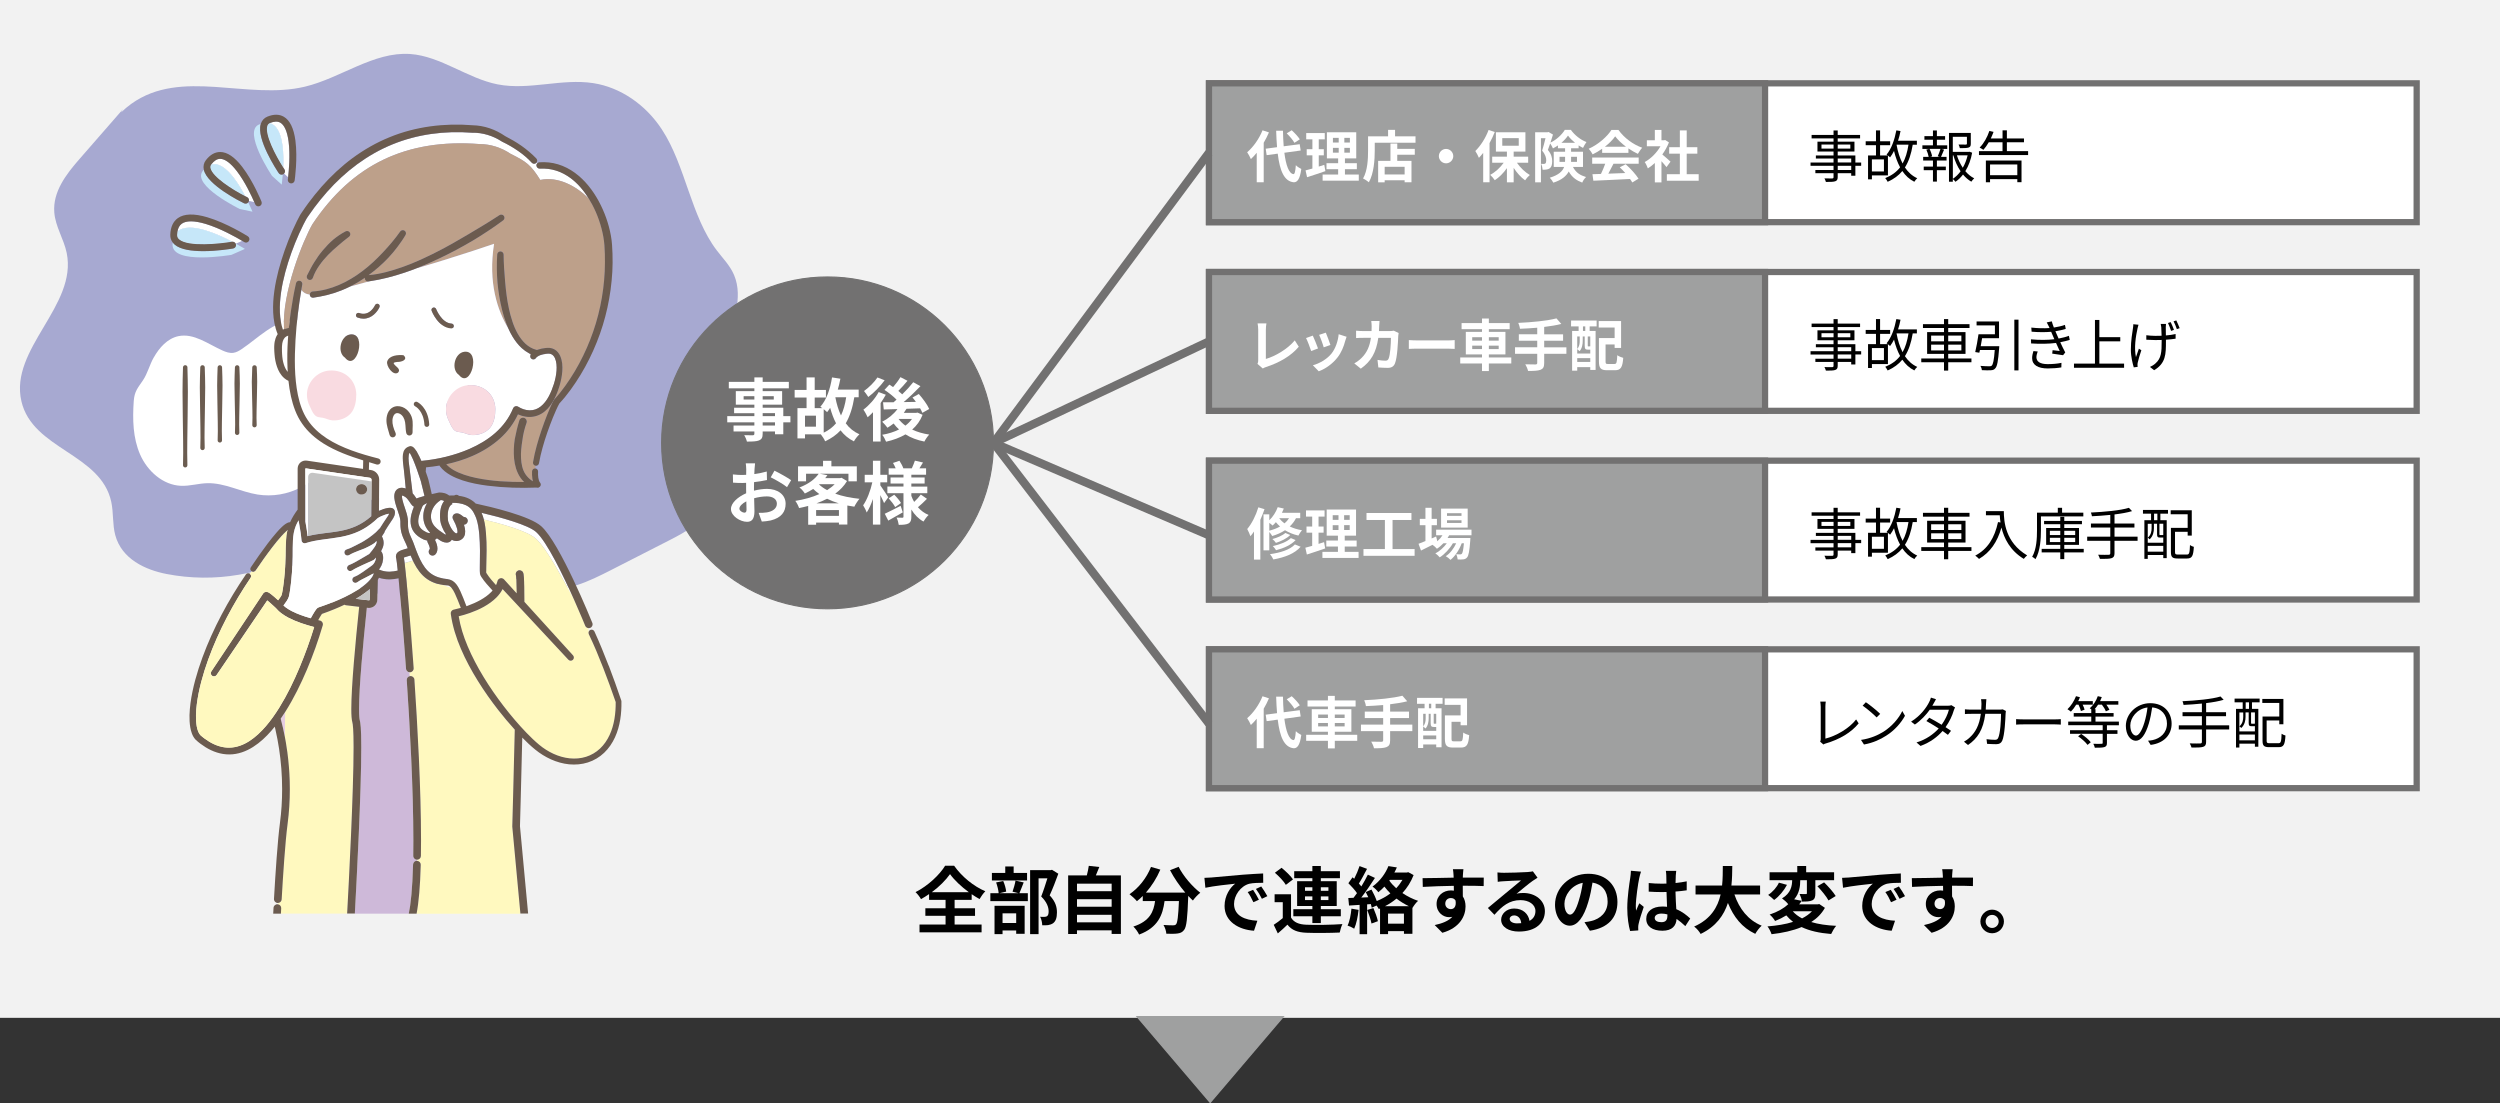 <?xml version="1.0" encoding="UTF-8"?><svg xmlns="http://www.w3.org/2000/svg" viewBox="0 0 1200 529.65"><rect x="0" y="0" width="1200" height="529.65" fill="#333333" stroke="none"/><defs><style>.cls-1,.cls-2{fill:none;}.cls-3{fill:#f2f2f2;}.cls-4{fill:#f9dbe1;}.cls-5{fill:#fff9bf;}.cls-6,.cls-7{fill:#fff;}.cls-8{fill:#e6cde2;}.cls-9{fill:#6b5c50;}.cls-10{fill:#6b5b4f;}.cls-11{fill:#ceb9d9;}.cls-12{fill:#a7a9d1;}.cls-13{fill:#bda08a;}.cls-14{fill:#c4c4c4;}.cls-15{fill:#c6e7f9;mix-blend-mode:multiply;}.cls-16{stroke:#9fa0a0;stroke-width:.68px;}.cls-16,.cls-2,.cls-7,.cls-17,.cls-18{stroke-miterlimit:10;}.cls-16,.cls-17{fill:#9fa0a0;}.cls-2{stroke-width:4px;}.cls-2,.cls-7,.cls-17,.cls-18{stroke:#727171;}.cls-7,.cls-17{stroke-width:3px;}.cls-19{isolation:isolate;}.cls-18{fill:#727171;stroke-width:.55px;}.cls-20{fill:#f8d2d8;opacity:.85;}</style></defs><g class="cls-19"><g id="_レイヤー_2"><g id="_レイヤー_1-2"><g><rect class="cls-3" width="1200" height="488.56"/><path class="cls-12" d="M352.36,132.03c-1.95-4.61-5.42-8.04-8.34-11.89-12.49-16.47-14.88-40.57-26.33-58.03-7.89-12.03-19.99-20.2-32.87-22.2-15.24-2.37-30.83,3.56-45.99,.58-14.44-2.84-27.33-13.55-41.94-14.57-17.5-1.22-33.32,11.55-50.49,15.67-27.69,6.63-59.3-9.02-83.38,8.25-1.73,1.24-3.36,2.62-4.9,4.12l.87-1.52c-6.99,8.02-13.98,16.04-20.98,24.06-6.13,7.03-12.74,15.49-11.95,25.47,.54,6.87,4.56,12.7,5.95,19.41,5.25,25.38-27.6,46.06-21.73,71.25,5.38,23.11,38.17,25.05,43.13,48.29,1.11,5.21,.54,10.79,1.91,15.92,3.08,11.52,14.48,16.72,24.7,18.69,11.45,2.21,23.2,2.32,34.69,.33,10.39-1.8,20.78-5.32,31.21-3.87,14.39,2.01,27.15,13.32,41.64,13.82,17.24,.6,33.36-14.27,50.41-11.19,7.59,1.37,14.45,6.22,22.02,7.71,11.36,2.24,22.68-3.27,33.23-8.66,9.42-4.81,18.84-9.62,28.25-14.43,7.02-3.59,14.47-7.6,18.46-15.24,4.98-9.54,3.08-21.63,2.49-32.77-.79-14.99,1.14-30.16,5.62-44.23,3.63-11.39,8.93-24.07,4.32-34.97Z"/><g><path class="cls-6" d="M73.78,171.65c2.63-4.71,6.56-9.17,11.83-10.29,7.41-1.57,14.26,3.78,21.18,6.88,1.67,.75,3.48,1.38,5.29,1.11,1.45-.22,2.75-1,3.96-1.81,8-5.36,15.23-13.31,24.84-13.88,10.64-.63,19.71,8.17,30.31,9.28,4.15,.43,8.33-.34,12.34-1.48,5.78-1.64,11.34-4.05,17.22-5.3,5.88-1.25,12.33-1.23,17.53,1.77,4.48,2.58,7.57,7.1,9.49,11.9,.95,2.37,1.66,4.93,1.33,7.46-.85,6.47-7.7,10-12.73,14.16-4.94,4.09-8.63,9.67-10.46,15.81-.76,2.53-1.29,5.32-3.2,7.14-1.58,1.5-3.8,2.07-5.69,3.16-6.76,3.91-7.69,13.27-12.49,19.43-1.14,1.46-2.64,2.81-4.48,3.04-1.85,.23-3.61-.72-5.23-1.64-3.89-2.2-7.79-4.4-11.68-6.59-2.01-1.13-4.09-2.29-6.39-2.53-4.43-.46-8.36,2.54-12.29,4.63-6.32,3.37-13.74,4.61-20.81,3.48-8.18-1.31-15.86-5.66-24.14-5.45-4.22,.11-8.37,1.42-12.59,1.26-8.68-.33-16.16-7.04-19.65-15-3.49-7.96-3.67-16.96-3.07-25.63,0,0,0,0,0,0,.33-4.83,2.04-6.43,4.45-10.05,2.2-3.3,3.14-7.33,5.11-10.86Z"/><g><path class="cls-9" d="M123.23,176.33c.13,2.31,.2,4.62,.22,6.92-.02,2.31-.07,4.62-.13,6.92l-.16,6.92c-.03,2.31-.09,4.62,.05,6.92,.03,.58-.41,1.08-.99,1.12-.58,.03-1.08-.41-1.12-.99,0-.04,0-.09,0-.13,.14-2.31,.08-4.62,.05-6.92l-.16-6.92c-.06-2.31-.12-4.62-.13-6.92,.03-2.31,.1-4.62,.22-6.92,.03-.6,.54-1.05,1.14-1.02,.56,.03,.99,.48,1.02,1.02Z"/><path class="cls-9" d="M114.91,176.33c.12,2.61,.2,5.22,.22,7.84-.02,2.61-.09,5.22-.13,7.84l-.16,7.84c-.03,2.61-.09,5.22,.05,7.84,.03,.58-.42,1.08-1,1.11-.58,.03-1.08-.42-1.11-1,0-.04,0-.07,0-.11,.14-2.61,.08-5.22,.05-7.84l-.16-7.84c-.05-2.61-.11-5.22-.13-7.84,.02-2.61,.11-5.22,.22-7.84,.03-.6,.53-1.06,1.13-1.03,.56,.03,1,.48,1.03,1.03Z"/><path class="cls-9" d="M106.59,176.33c.12,2.92,.2,5.83,.22,8.75-.02,2.92-.09,5.83-.13,8.75l-.16,8.75c-.03,2.92-.09,5.83,.05,8.75,.03,.58-.42,1.08-1,1.1s-1.08-.42-1.1-1c0-.03,0-.07,0-.1,.14-2.92,.08-5.83,.05-8.75l-.16-8.75c-.05-2.92-.11-5.83-.13-8.75,.02-2.92,.11-5.83,.22-8.75,.02-.6,.53-1.06,1.12-1.03,.56,.02,1.01,.48,1.03,1.03Z"/><path class="cls-9" d="M98.28,176.33c.12,3.22,.2,6.44,.22,9.66-.02,3.22-.09,6.44-.13,9.66l-.16,9.66c-.03,3.22-.09,6.44,.05,9.66,.02,.58-.43,1.07-1.01,1.1-.58,.02-1.07-.43-1.1-1.01,0-.03,0-.06,0-.09,.14-3.22,.08-6.44,.05-9.66l-.16-9.66c-.05-3.22-.11-6.44-.13-9.66,.02-3.22,.11-6.44,.22-9.66,.02-.6,.52-1.06,1.12-1.04,.57,.02,1.02,.48,1.04,1.04Z"/><path class="cls-9" d="M89.96,176.33c.11,3.91,.21,7.83,.22,11.74,0,3.91-.08,7.83-.12,11.74l-.16,11.74c-.03,3.91-.09,7.83,.05,11.74,.02,.58-.43,1.07-1.02,1.09-.58,.02-1.07-.43-1.09-1.02,0-.02,0-.05,0-.07,.14-3.91,.08-7.83,.05-11.74l-.16-11.74c-.04-3.91-.12-7.83-.12-11.74,0-3.91,.1-7.83,.22-11.74,.02-.6,.51-1.06,1.11-1.05,.57,.02,1.03,.48,1.05,1.05Z"/></g></g><g><path d="M458.21,443.77h12.95v3.75h-29.79v-3.75h12.5v-4.17h-9.7v-3.64h9.7v-4.03h-7.91v-2.77c-1.26,.88-2.55,1.68-3.88,2.42-.53-.98-1.68-2.49-2.63-3.36,5.99-3.01,11.62-8.4,14.21-12.67h4.31c3.75,5.32,9.45,9.91,14.98,12.25-1.08,1.12-2,2.45-2.77,3.75-1.26-.7-2.52-1.47-3.78-2.34v2.73h-8.19v4.03h9.8v3.64h-9.8v4.17Zm6.83-15.51c-3.64-2.66-7-5.85-9.03-8.68-2,2.83-5.11,5.99-8.75,8.68h17.78Z"/><path d="M491.37,423.57c-.77,1.92-1.47,3.85-2.07,5.18h4.06v3.78h-17.99v-3.78h3.99c-.1-1.4-.63-3.57-1.22-5.18l3.4-.7c.73,1.58,1.29,3.68,1.43,5.11l-3.29,.77h9.31l-2.97-.74c.52-1.47,1.16-3.67,1.43-5.29l3.92,.84Zm1.61-.95h-16.87v-3.61h6.41v-3.12h4.03v3.12h6.44v3.61Zm-15.61,12.18h14.46v13.44h-4.06v-1.61h-6.55v1.75h-3.85v-13.58Zm3.85,3.61v4.62h6.55v-4.62h-6.55Zm26.78-19.04c-1.23,3.4-2.77,7.42-4.17,10.4,2.98,3.15,3.5,5.88,3.5,8.19,0,2.55-.56,4.27-1.89,5.22-.67,.45-1.5,.73-2.38,.88-.81,.1-1.82,.1-2.8,.07,0-1.12-.35-2.91-1.01-4.09,.77,.07,1.43,.1,1.96,.07,.49-.04,.95-.1,1.29-.28,.63-.39,.84-1.19,.84-2.38,0-1.89-.77-4.41-3.57-7.14,1.02-2.49,2.14-6.06,2.98-8.72h-4.24v26.78h-4.06v-30.7h9.87l.63-.17,3.05,1.89Z"/><path d="M538.03,420.18v28.11h-4.45v-1.72h-16.63v1.75h-4.24v-28.14h8.96c.39-1.5,.77-3.19,.95-4.58l5.04,.56c-.53,1.4-1.09,2.77-1.65,4.03h12.01Zm-21.07,3.99v3.61h16.63v-3.61h-16.63Zm0,7.46v3.61h16.63v-3.61h-16.63Zm16.63,11.1v-3.64h-16.63v3.64h16.63Z"/><path d="M565.73,416.05c2.21,4.45,6.58,9.52,10.4,12.46-1.12,.88-2.73,2.56-3.54,3.75-.74-.67-1.47-1.43-2.24-2.24v.25c-.38,10.57-.8,14.7-2.03,16.17-.88,1.12-1.82,1.47-3.19,1.65-1.19,.17-3.22,.17-5.29,.1-.07-1.26-.63-3.01-1.37-4.2,1.92,.14,3.75,.17,4.62,.17,.63,0,1.02-.07,1.4-.49,.7-.73,1.08-3.85,1.4-11.17h-6.9c-.88,6.72-3.15,12.71-12.22,16.1-.52-1.19-1.75-2.91-2.76-3.85,7.91-2.56,9.73-7.14,10.43-12.25h-5.92v-2.45c-.91,.95-1.85,1.79-2.8,2.52-.77-.95-2.56-2.62-3.57-3.36,4.38-2.94,8.23-7.77,10.33-13.09l4.48,1.3c-1.72,4.03-4.17,7.88-6.93,11.03h18.9c-2.76-3.22-5.39-7.07-7.32-10.75l4.1-1.64Z"/><path d="M581.53,421.19c2.91-.25,8.65-.77,14.98-1.33,3.57-.28,7.35-.49,9.8-.6l.04,4.48c-1.86,0-4.83,.04-6.69,.46-4.2,1.12-7.32,5.6-7.32,9.7,0,5.71,5.32,7.77,11.2,8.05l-1.61,4.8c-7.28-.46-14.14-4.38-14.14-11.9,0-5.01,2.77-8.93,5.11-10.68-3.01,.32-10.29,1.09-14.32,1.96l-.46-4.76c1.4-.04,2.73-.11,3.39-.17Zm22.75,10.68l-2.66,1.19c-.88-1.93-1.61-3.29-2.73-4.87l2.59-1.08c.84,1.26,2.14,3.36,2.8,4.76Zm4.06-1.71l-2.63,1.26c-.94-1.89-1.75-3.19-2.87-4.73l2.56-1.19c.88,1.23,2.21,3.29,2.94,4.66Z"/><path d="M619.68,440.41c1.37,2.34,3.82,3.33,7.39,3.46,4.2,.18,12.46,.07,17.29-.31-.49,.98-1.08,2.91-1.29,4.06-4.34,.21-11.76,.28-16.03,.1-4.17-.17-6.97-1.19-9.07-3.88-1.4,1.36-2.83,2.7-4.62,4.2l-1.96-4.13c1.37-.88,2.94-2.03,4.34-3.22v-7.63h-3.92v-3.82h7.88v11.17Zm-2.48-15.68c-.98-1.71-3.29-4.13-5.25-5.81l3.19-2.38c1.96,1.58,4.38,3.89,5.5,5.57l-3.43,2.62Zm12.74,15.09h-9.14v-3.4h9.14v-1.54h-7.32v-11.9h7.32v-1.44h-8.72v-3.36h8.72v-2.49h4.06v2.49h9.17v3.36h-9.17v1.44h7.63v11.9h-7.63v1.54h9.59v3.4h-9.59v3.25h-4.06v-3.25Zm-3.54-12.25h3.54v-1.68h-3.54v1.68Zm3.54,4.45v-1.75h-3.54v1.75h3.54Zm4.06-6.12v1.68h3.64v-1.68h-3.64Zm3.64,4.38h-3.64v1.75h3.64v-1.75Z"/><path d="M652.12,436.74c-.35,3.29-1.09,6.79-2.1,9.03-.74-.46-2.28-1.19-3.19-1.5,1.02-2.07,1.58-5.18,1.86-8.12l3.43,.59Zm26.43-16.73c-1.3,3.33-3.15,6.23-5.39,8.65,2.31,1.58,4.9,2.87,7.53,3.75-.91,.73-2.07,2.31-2.66,3.33l-.07-.04v12.53h-4.06v-1.29h-7.63v1.43h-3.85v-12.29l-.6,.25c-.21-.46-.63-1.08-1.08-1.68l-2.31,1.05c-.1-.53-.24-1.12-.42-1.75l-1.79,.14v14.32h-3.61v-14.07l-5.08,.32-.35-3.61,2.52-.11c.53-.67,1.09-1.43,1.65-2.24-1.01-1.5-2.7-3.36-4.13-4.76l2-2.83c.24,.21,.52,.46,.8,.7,.98-1.92,1.96-4.24,2.56-6.09l3.6,1.33c-1.26,2.38-2.66,5.08-3.92,7.04,.46,.49,.84,.98,1.19,1.4,1.19-1.96,2.31-3.96,3.12-5.67l3.4,1.58c-1.93,3.04-4.34,6.58-6.55,9.42l3.36-.14c-.38-.88-.81-1.75-1.23-2.52l2.77-1.16c.95,1.71,1.92,3.75,2.52,5.5,2.34-.94,4.58-2.17,6.54-3.67-1.01-1.05-2-2.1-2.87-3.26-.88,.95-1.85,1.86-2.91,2.7-.59-.84-1.92-2.17-2.8-2.7,3.85-2.83,6.37-6.58,7.63-9.84l4.06,.63c-.35,.81-.74,1.65-1.19,2.45h6.02l.63-.17,2.59,1.4Zm-19.32,15.86c.88,2,1.79,4.55,2.17,6.3l-3.08,1.12c-.32-1.75-1.23-4.45-2.03-6.51l2.94-.91Zm17.01-.91c-2.07-.98-4.06-2.21-5.92-3.64-1.71,1.43-3.57,2.66-5.5,3.64h11.41Zm-2.35,8.4v-4.83h-7.63v4.83h7.63Zm-7-20.65c.88,1.26,2,2.49,3.29,3.64,1.16-1.23,2.17-2.59,3.01-4.03h-6.06l-.25,.38Z"/><path d="M712.18,425.32c-2.1-.1-5.36-.17-10.05-.17,.03,1.75,.03,3.64,.03,5.15,.88,1.29,1.3,2.98,1.3,4.8,0,4.51-2.66,10.26-11.13,12.64l-3.67-3.71c3.5-.74,6.54-1.89,8.47-3.96-.49,.11-1.02,.18-1.58,.18-2.7,0-5.99-2.14-5.99-6.37,0-3.92,3.15-6.48,6.93-6.48,.49,0,.94,.04,1.37,.11l-.04-2.31c-5.25,.07-10.61,.28-14.88,.52l-.1-4.2c3.96,0,10.26-.17,14.91-.25,0-.42,0-.8-.04-1.05-.07-1.12-.17-2.45-.31-3.01h5.04c-.1,.56-.21,2.42-.25,2.98,0,.28-.04,.63-.04,1.05,3.5,0,8.23-.03,10.05,0l-.04,4.1Zm-15.79,11.06c1.44,0,2.73-1.08,2.28-4.1-.49-.84-1.29-1.22-2.28-1.22-1.33,0-2.66,.91-2.66,2.73,0,1.61,1.29,2.59,2.66,2.59Z"/><path d="M738.02,421.3c-.84,.53-1.64,1.05-2.42,1.58-1.86,1.29-5.5,4.38-7.67,6.13,1.16-.32,2.14-.38,3.26-.38,5.88,0,10.36,3.67,10.36,8.72,0,5.46-4.17,9.8-12.53,9.8-4.83,0-8.47-2.21-8.47-5.67,0-2.8,2.56-5.39,6.23-5.39,4.27,0,6.86,2.63,7.39,5.92,1.89-1.02,2.84-2.62,2.84-4.73,0-3.12-3.15-5.22-7.18-5.22-5.32,0-8.79,2.84-12.5,7.04l-3.15-3.26c2.45-2,6.62-5.53,8.68-7.21,1.92-1.61,5.53-4.52,7.25-6.02-1.79,.04-6.55,.25-8.37,.39-.95,.04-2.03,.14-2.83,.28l-.14-4.51c.98,.1,2.17,.17,3.15,.17,1.82,0,9.24-.17,11.2-.35,1.44-.1,2.24-.25,2.66-.35l2.24,3.08Zm-7.84,21.81c-.21-2.24-1.5-3.71-3.4-3.71-1.29,0-2.13,.77-2.13,1.65,0,1.29,1.47,2.17,3.5,2.17,.74,0,1.4-.03,2.03-.1Z"/><path d="M760.56,442.65c1.33-.17,2.31-.35,3.22-.56,4.45-1.05,7.88-4.24,7.88-9.28s-2.59-8.37-7.25-9.17c-.49,2.94-1.08,6.16-2.07,9.42-2.06,7-5.08,11.27-8.86,11.27s-7.07-4.24-7.07-10.08c0-7.98,6.96-14.84,15.96-14.84s14,5.99,14,13.55-4.48,12.46-13.23,13.79l-2.59-4.1Zm-2.7-10.5c.81-2.56,1.44-5.53,1.86-8.4-5.74,1.19-8.79,6.23-8.79,10.05,0,3.5,1.4,5.22,2.7,5.22,1.44,0,2.84-2.17,4.24-6.86Z"/><path d="M787.68,418.39c-.28,.7-.7,2.45-.84,3.08-.53,2.31-1.65,9.94-1.65,13.41,0,.7,.04,1.54,.14,2.24,.46-1.23,1.01-2.38,1.54-3.54l2.13,1.72c-.98,2.83-2.1,6.37-2.49,8.26-.1,.49-.21,1.22-.17,1.61,0,.35,0,.94,.04,1.43l-3.92,.28c-.7-2.42-1.37-6.37-1.37-11.06,0-5.25,1.01-11.8,1.43-14.46,.14-.98,.32-2.31,.32-3.4l4.83,.42Zm21.28,26.15c-1.43-1.36-2.83-2.52-4.2-3.46-.21,3.29-2.1,5.67-6.79,5.67s-7.77-2.03-7.77-5.67,2.98-5.95,7.7-5.95c.8,0,1.58,.04,2.28,.14-.11-2.14-.21-4.66-.25-7.11-.84,.03-1.68,.03-2.49,.03-2.03,0-3.99-.07-6.06-.21v-4.13c2,.21,3.99,.31,6.06,.31,.8,0,1.64,0,2.45-.03-.04-1.72-.04-3.12-.07-3.85,0-.53-.1-1.58-.21-2.28h4.97c-.11,.67-.17,1.5-.21,2.24-.04,.77-.11,2.07-.11,3.61,1.89-.21,3.71-.46,5.36-.81v4.31c-1.68,.25-3.5,.46-5.39,.59,.07,3.36,.25,6.13,.39,8.47,2.91,1.19,5.08,2.97,6.69,4.48l-2.35,3.64Zm-8.61-5.63c-.91-.25-1.86-.39-2.8-.39-1.96,0-3.29,.81-3.29,2.1,0,1.4,1.4,2.03,3.22,2.03,2.13,0,2.87-1.12,2.87-3.15v-.59Z"/><path d="M832.52,429.35c2.31,6.83,6.55,12.32,13.09,14.98-1.05,.88-2.42,2.73-3.08,3.92-6.34-2.98-10.4-8.09-13.13-14.84-1.89,5.85-5.67,11.31-13.09,14.88-.67-1.16-1.89-2.66-3.12-3.54,8.02-3.57,11.34-9.38,12.71-15.4h-12.04v-4.31h12.74c.35-3.29,.32-6.48,.35-9.35h4.55c-.04,2.87-.07,6.09-.42,9.35h13.76v4.31h-12.32Z"/><path d="M875.95,435.79c-1.58,2.8-3.82,5.04-6.55,6.79,3.36,1.02,7.39,1.61,11.97,1.82-.88,.98-1.89,2.77-2.42,3.92-5.67-.46-10.36-1.51-14.18-3.33-4.27,1.79-9.24,2.84-14.42,3.43-.31-1.05-1.22-2.83-1.96-3.75,4.48-.35,8.68-1.02,12.29-2.17-1.19-.91-2.28-1.96-3.25-3.12-1.58,.98-3.36,1.89-5.39,2.7-.53-.98-1.75-2.45-2.62-3.08,3.96-1.33,6.9-3.08,8.93-4.97-.63-.88-2.07-2.17-2.98-2.8,4.27-2.52,4.83-6.02,4.87-8.72h-10.85v-3.82h13.3v-3.01h4.27v3.01h13.41v3.82h-9v6.3c0,1.75-.28,2.76-1.47,3.36-1.22,.56-2.83,.59-4.94,.59-.14-1.08-.67-2.62-1.16-3.64,1.23,.04,2.59,.04,2.98,.04,.42,0,.53-.1,.53-.46v-6.2h-3.19c0,2.8-.38,6.27-2.91,9.17l3.68,.73c-.42,.56-.84,1.12-1.3,1.68h8.93l.73-.14,2.7,1.82Zm-18.2-11.06c-1.43,2.73-3.75,5.53-6.16,7.25-.77-.77-2.1-1.89-2.87-2.42,2.17-1.4,4.24-3.78,5.15-5.88l3.88,1.05Zm2.77,12.67c1.19,1.37,2.66,2.49,4.48,3.43,1.86-.95,3.47-2.07,4.76-3.43h-9.24Zm15.05-13.86c2,1.96,4.45,4.69,5.57,6.55l-3.46,2.13c-.98-1.89-3.36-4.76-5.32-6.83l3.22-1.86Z"/><path d="M887.61,421.19c2.91-.25,8.65-.77,14.98-1.33,3.57-.28,7.35-.49,9.8-.6l.04,4.48c-1.86,0-4.83,.04-6.69,.46-4.2,1.12-7.32,5.6-7.32,9.7,0,5.71,5.32,7.77,11.2,8.05l-1.61,4.8c-7.28-.46-14.14-4.38-14.14-11.9,0-5.01,2.77-8.93,5.11-10.68-3.01,.32-10.29,1.09-14.32,1.96l-.46-4.76c1.4-.04,2.73-.11,3.39-.17Zm22.75,10.68l-2.66,1.19c-.88-1.93-1.61-3.29-2.73-4.87l2.59-1.08c.84,1.26,2.14,3.36,2.8,4.76Zm4.06-1.71l-2.63,1.26c-.94-1.89-1.75-3.19-2.87-4.73l2.56-1.19c.88,1.23,2.21,3.29,2.94,4.66Z"/><path d="M947.02,425.32c-2.1-.1-5.36-.17-10.05-.17,.03,1.75,.03,3.64,.03,5.15,.88,1.29,1.3,2.98,1.3,4.8,0,4.51-2.66,10.26-11.13,12.64l-3.67-3.71c3.5-.74,6.54-1.89,8.47-3.96-.49,.11-1.02,.18-1.58,.18-2.7,0-5.99-2.14-5.99-6.37,0-3.92,3.15-6.48,6.93-6.48,.49,0,.94,.04,1.37,.11l-.04-2.31c-5.25,.07-10.61,.28-14.88,.52l-.1-4.2c3.96,0,10.26-.17,14.91-.25,0-.42,0-.8-.04-1.05-.07-1.12-.17-2.45-.31-3.01h5.04c-.1,.56-.21,2.42-.25,2.98,0,.28-.04,.63-.04,1.05,3.5,0,8.23-.03,10.05,0l-.04,4.1Zm-15.79,11.06c1.44,0,2.73-1.08,2.28-4.1-.49-.84-1.29-1.22-2.28-1.22-1.33,0-2.66,.91-2.66,2.73,0,1.61,1.29,2.59,2.66,2.59Z"/><path d="M961.89,442.3c0,3.12-2.52,5.67-5.67,5.67s-5.64-2.55-5.64-5.67,2.56-5.67,5.64-5.67,5.67,2.55,5.67,5.67Zm-2.52,0c0-1.75-1.4-3.15-3.15-3.15s-3.12,1.4-3.12,3.15,1.43,3.12,3.12,3.12,3.15-1.37,3.15-3.12Z"/></g><g><path class="cls-1" d="M282.91,305.01c-.05-.1-.09-.2-.14-.3,.02,.14,.03,.27,.05,.41l.09-.11Z"/><path class="cls-11" d="M200.16,413.2c0-.18,0-.36,.01-.53-1.02-.02-1.83-.86-1.81-1.87,.04-2.33,.05-4.81,.05-7.37,0-24.97-1.73-55.63-3.17-76.96-.06-.94,.59-1.76,1.49-1.93-.04-.6-.09-1.2-.13-1.8-.92-.05-1.68-.77-1.74-1.71-1.31-18.62-2.66-34.1-3.57-43.42-1.33,.3-2.7,.49-4.13,.52-.14,0-.29,0-.43,0-1.7,0-3.32-.28-4.87-.78-.16,.36-.34,.71-.53,1.03l-.23,9.57c-.03,1.14-.52,2.21-1.36,2.94-.72,.63-1.66,.97-2.62,.97-.16,0-.32,0-.48-.03l-.58-.07c-1.77,16.85-3.75,38.03-3.75,48.59,0,3.58,.23,4.94,.37,5.44,.31,1.09,.71,3.62,.71,12.92,0,21.67-2.25,64.52-3.09,79.84h25.91c.93-4.39,1.74-11.64,2.06-23.56,.03-1.02,.85-1.85,1.89-1.8Z"/><path class="cls-6" d="M133.42,433.5s-.04,0-.06,0c-.03,0-.07,0-.11,0-.01,.18-.02,.36-.03,.54,.06,0,.11,.02,.16,.03,.01-.19,.02-.38,.03-.57Z"/><path class="cls-5" d="M154.16,294.86s0,0,.01,0c-.01,0-.05,.02-.01,0Z"/><path class="cls-5" d="M169.12,346.79c-.35-1.24-.51-3.29-.51-6.44,0-10.86,1.99-32.13,3.77-49.02l-6.28-.74c-.28-.03-.53-.13-.76-.27-1.54,.73-3.09,1.41-4.65,2.06-2.03,.84-4.09,1.62-6.16,2.35l-.08,.11c-.13,.19-.28,.41-.42,.63-.28,.45-.56,.93-.84,1.41-.15,.27-.3,.56-.45,.83,.27,.07,.55,.14,.82,.2h.03c.98,.24,1.58,1.22,1.34,2.2,0,.03-.02,.06-.02,.09-2.14,7.28-4.66,14.33-7.6,21.28-2.95,6.93-6.28,13.72-10.33,20.15-.04,.07-.09,.13-.13,.2l-.14,11.89c.17,.86,.32,1.72,.47,2.58,.02,.12,.04,.25,.06,.37,.26,1.53,.49,3.07,.7,4.62,0,.03,0,.06,.01,.09,.3,2.24,.53,4.49,.71,6.75,.04,.49,.08,.99,.11,1.48,.04,.55,.08,1.09,.11,1.64,.06,1.03,.1,2.06,.14,3.09,.01,.34,.02,.68,.03,1.02,.03,1.17,.05,2.33,.05,3.5,0,5.64-.36,11.2-1.06,16.53-1.15,8.77-2.19,24.61-2.86,36.35-.05,.96-.84,1.7-1.78,1.73-.01,.19-.02,.38-.03,.57,.93,.14,1.63,.96,1.58,1.92-.05,.9-.09,1.76-.14,2.57h31.77c.83-15.12,3.09-58.17,3.09-79.84,0-8.59-.36-11.16-.58-11.93Z"/><path class="cls-10" d="M133.39,434.07c-.05,0-.11-.02-.16-.03,0,0,0,0,0,0-1.02-.06-1.89,.72-1.94,1.74-.05,.98-.1,1.9-.15,2.77h3.7c.04-.81,.09-1.67,.14-2.57,.05-.96-.64-1.78-1.58-1.92Z"/><path class="cls-6" d="M197.08,266.66c-.42,.12-.83,.24-1.2,.34-.7,.2-1.53,.43-2.03,.63,.1,.56,.22,1.45,.36,2.62,1.03-.32,2.38-.66,3.95-1.17-.38-.8-.74-1.61-1.08-2.42Z"/><path class="cls-6" d="M200.17,412.67s0,0,0,0c0,.18,0,.36-.01,.53,0,0,0,0,0,0,.06,0,.11,.01,.17,.02,0-.19,0-.38,0-.57-.05,0-.09,.01-.13,.01h-.03Z"/><path class="cls-5" d="M245.88,396.68c.01-.4,.62-21.73,1.19-46.37-2.75-3.02-5.37-6.15-7.88-9.36-3.53-4.53-6.85-9.23-9.89-14.13-1.53-2.44-2.96-4.94-4.32-7.49-1.36-2.54-2.62-5.16-3.76-7.82-2.3-5.32-4.08-10.94-4.87-16.82-.13-.93,.49-1.79,1.39-1.98h.07c1.11-.25,2.24-.54,3.37-.87-.07-.16-.13-.33-.2-.49-.87-2.18-1.69-4.37-2.65-6.39-.47-1.01-1.01-1.96-1.62-2.71-.02-.02-.04-.04-.06-.06-.21-.1-.42-.19-.63-.26-1.16-.38-2.21-.72-3.16-1.05-1.01-.15-2.03-.34-3.04-.64-1.65-.48-3.28-1.2-4.73-2.21-1.46-1-2.72-2.26-3.77-3.61-1.05-1.36-1.91-2.81-2.66-4.28-.18-.34-.33-.69-.49-1.04-1.57,.52-2.92,.86-3.95,1.17,.94,7.91,2.81,28.89,4.33,50.52,.07,1.02-.69,1.9-1.71,1.97-.04,0-.09,0-.13,0-.03,0-.06,0-.1,0,.04,.6,.09,1.2,.13,1.8,.07-.01,.15-.03,.22-.04,1.01-.05,1.9,.7,1.97,1.72,1.45,21.39,3.18,52.14,3.18,77.21,0,2.58-.02,5.08-.06,7.43-.01,.96-.77,1.73-1.71,1.8,0,.19,0,.38,0,.57,.94,.11,1.65,.91,1.63,1.87-.27,10.28-.93,18.05-2,23.46h49.82l-3.89-41.66c0-.07,0-.15,0-.22Z"/><path class="cls-5" d="M223.85,290.96s.07-.02,.1-.03c-.12-.21-.24-.41-.36-.62,.09,.22,.17,.43,.26,.65Z"/><path class="cls-10" d="M195.24,326.47c1.45,21.33,3.17,51.99,3.17,76.96,0,2.57-.02,5.04-.05,7.37-.02,1.02,.8,1.85,1.81,1.87,0,0,0,0,0,0h.03s.09-.01,.13-.01c.94-.07,1.7-.84,1.71-1.8,.04-2.34,.06-4.84,.06-7.43,0-25.07-1.73-55.82-3.18-77.21-.07-1.02-.95-1.76-1.97-1.72-.08,0-.15,.02-.22,.04-.9,.17-1.56,.99-1.49,1.93Z"/><path class="cls-10" d="M200.33,413.22c-.06,0-.11-.02-.17-.02,0,0,0,0,0,0-1.04-.06-1.86,.78-1.89,1.8-.32,11.92-1.13,19.17-2.06,23.56h3.75c1.06-5.41,1.72-13.19,2-23.46,.03-.96-.69-1.76-1.63-1.87Z"/><path class="cls-6" d="M257.15,258.49c5.31,4.73,13.11,19.59,18.47,29.61-5.19-11.67-13.08-28.07-18.31-32.72-3.83-3.41-17.04-7.07-26.19-9.2l.34,.82c.13,.35,.27,.7,.38,1.04,.14,.45,.26,.89,.38,1.33,8.53,2.06,20.9,5.53,24.93,9.13Z"/><path class="cls-5" d="M280.89,300.41c-.06-.14-2.19-5.39-5.27-12.32-5.36-10.01-13.16-24.87-18.47-29.61-4.03-3.59-16.4-7.06-24.93-9.13,.6,2.31,.85,4.6,1.05,6.87,.41,5.41,.26,10.77,.11,16.06-.02,.66-.03,1.32-.03,1.94v.44c.01,.07,.01,.14,.02,.18v.03s.04,.07,.06,.11c.05,.11,.13,.23,.2,.35,.61,1,1.42,2.03,2.23,3.01,.72,.86,1.47,1.71,2.23,2.55,.3-.63,.54-1.27,.7-1.94h0c.24-1,1.23-1.6,2.21-1.37,.37,.09,.69,.29,.93,.55l6.08,6.69c-.07-6.55-.25-8.18-.35-8.58-.34-.92,.1-1.95,1.01-2.34,.94-.4,2.02,.04,2.42,.97,.25,.58,.61,1.44,.63,14.03l23.34,25.7c.57,.63,.52,1.6-.1,2.17-.62,.57-1.58,.52-2.15-.09l-31.56-33.89c-.75,1.47-1.75,2.79-2.85,3.92-1.82,1.87-3.92,3.32-6.09,4.53-2.17,1.22-4.44,2.18-6.74,3-1.78,.62-3.55,1.15-5.39,1.6,.79,4.87,2.3,9.67,4.26,14.29,1.08,2.57,2.27,5.11,3.58,7.59,1.3,2.49,2.68,4.93,4.15,7.33,2.93,4.8,6.15,9.44,9.58,13.91,3.44,4.47,7.09,8.78,10.99,12.83,1.95,2.01,3.96,3.98,6.09,5.73,2.08,1.75,4.42,3.2,6.87,4.34,2.46,1.12,5.07,1.88,7.73,2.16,2.65,.27,5.34,.06,7.85-.73,2.51-.79,4.82-2.15,6.74-3.96,1.92-1.81,3.45-4.05,4.58-6.49,2.25-4.85,2.98-10.38,2.93-15.84-1.88-5.49-3.89-10.97-5.99-16.39-1.07-2.74-2.17-5.47-3.31-8.18-1.07-2.49-2.17-4.96-3.32-7.4l-.09,.11c-.02-.14-.03-.27-.05-.41-.05-.11-.1-.22-.15-.32h0c-.19-.4-.18-.84-.03-1.21-.07-.57-.14-1.12-.21-1.65-.64-.08-1.22-.48-1.48-1.12Z"/><path class="cls-6" d="M255.34,78.19s-.02-.02-.03-.03c-1.95-2.15-4.2-4.04-6.61-5.7-2.41-1.66-4.96-3.15-7.63-4.42-.04-.02-.09-.04-.13-.07l-.04-.03c-4.25-2.76-9.22-4.3-14.2-4.21-.03,0-.07,0-.1,0h-.03c-13-1-26.21,.69-38.23,5.62-6.01,2.44-11.67,5.7-16.91,9.54-5.23,3.85-10.03,8.31-14.37,13.18-2.16,2.44-4.22,4.98-6.18,7.6-.96,1.32-1.93,2.65-2.82,3.97l-.68,.99c-.12,.17-.18,.31-.28,.47l-.29,.52c-.39,.71-.76,1.43-1.13,2.15-2.92,5.83-5.37,11.96-7.35,18.19-1.96,6.24-3.45,12.65-3.89,19.08-.2,3.21-.14,6.43,.43,9.53,.22,1.26,.55,2.49,.96,3.67,.15-.08,.31-.14,.47-.2-1.07-17.62,9.28-42.79,13.63-50.37,19.18-28.83,45.3-41.2,80.22-38.53,5.42,.02,10.53,1.72,15.04,4.74,7.47,3.69,9.67,5.32,14.14,12.49,8.43-1.81,17.14,2.81,23.31,8.97-2.32-3.75-5.16-7.16-8.61-9.76-2.14-1.61-4.52-2.89-7.04-3.69-2.52-.81-5.2-1.12-7.86-.97h0c-.85,.05-1.57-.6-1.62-1.45-.03-.54,.22-1.02,.63-1.32-.23,.03-.47,.06-.71,.09-.6,.53-1.51,.51-2.07-.07Z"/><path class="cls-13" d="M175.13,133.81c-.02-.17-.01-.33,.02-.48-1.64,1.12-3.32,2.18-5.07,3.13-.69,.38-1.38,.74-2.09,1.09,3.05-.81,6.19-1.66,9.35-2.54-.17,.03-.34,.06-.51,.08-.82,.12-1.58-.46-1.69-1.28Z"/><path class="cls-13" d="M254.86,170.07c-.31-.14-.6-.31-.89-.47,.29,.24,.55,.46,.78,.64,.05-.07,.08-.13,.11-.17Z"/><path class="cls-13" d="M255.87,221.88c.43-2.64,1.04-5.21,1.73-7.76,.68-2.55,1.47-5.05,2.31-7.54,.84-2.49,1.74-4.95,2.71-7.39,.49-1.22,.99-2.44,1.52-3.65,.26-.61,.54-1.21,.83-1.82,.3-.61,.59-1.21,1.02-1.9,.03-.06,.07-.11,.12-.16l.07-.07c1.82-1.96,3.58-4.21,5.21-6.46,1.63-2.27,3.16-4.62,4.59-7.03,1.44-2.41,2.76-4.88,3.98-7.4,1.24-2.51,2.36-5.08,3.37-7.7,4.1-10.43,6.42-21.53,6.95-32.7l.11-4.19-.04-4.2-.21-4.19c-.1-1.35-.27-2.7-.51-4.04-.97-5.38-2.79-10.68-5.37-15.53-.51-.95-1.05-1.88-1.62-2.8-6.17-6.16-14.88-10.77-23.31-8.97-4.46-7.17-6.67-8.8-14.14-12.49-4.51-3.02-9.62-4.72-15.04-4.74-34.91-2.67-61.04,9.7-80.22,38.53-4.35,7.58-14.7,32.74-13.63,50.37,.78-.33,1.58-.52,2.37-.6,.27-2.69,.61-5.38,1-8.05,.67-4.5,1.43-8.96,2.46-13.43,.19-.83,1.01-1.34,1.84-1.15,.8,.18,1.31,.97,1.17,1.77v.03c-.16,.85-.31,1.69-.46,2.54,.67,1.02,1.87,1.97,4.02,2.23,0-.73,.53-1.37,1.28-1.48,.04,0,.08-.01,.13-.01h.02c4.34-.26,8.61-1.41,12.6-3.14,2-.86,3.95-1.85,5.82-2.98,1.88-1.11,3.69-2.34,5.43-3.67,3.51-2.62,6.7-5.65,9.7-8.85,2.99-3.17,5.92-6.57,8.37-10.09l.03-.05c.48-.7,1.44-.87,2.14-.38,.66,.46,.84,1.34,.45,2.02-1.19,2.07-2.5,3.9-3.88,5.75-1.39,1.82-2.84,3.61-4.43,5.27-2.88,3.04-6.05,5.8-9.43,8.28,5.6-.47,11.11-2.07,16.47-3.96l4.09-1.55,4.02-1.74c1.35-.56,2.66-1.23,3.98-1.85,1.32-.63,2.64-1.25,3.94-1.94,5.24-2.62,10.32-5.57,15.36-8.55,5.04-2.98,10.1-6.01,14.97-9.21h.01c.71-.47,1.66-.28,2.13,.43,.45,.68,.28,1.58-.36,2.07-2.4,1.81-4.85,3.47-7.33,5.13-1.23,.83-2.48,1.64-3.74,2.43-1.25,.81-2.52,1.58-3.8,2.33-5.13,3.01-10.38,5.82-15.77,8.37-1.33,.66-2.7,1.26-4.06,1.86-1.37,.6-2.71,1.24-4.11,1.77l-2.93,1.17c17.6-5.02,37.34-11.81,37.34-11.81-2.92,18.59,1.62,32,6.95,40.81-.36-.81-.7-1.62-1.02-2.45-.81-2.13-1.49-4.3-2.03-6.49-1.09-4.39-1.82-8.84-2.23-13.3-.37-4.48-.4-8.93-.13-13.45,.05-.85,.78-1.49,1.63-1.44,.81,.05,1.43,.71,1.44,1.51v.05c.05,4.3,.35,8.69,.73,13.01,.38,4.33,.88,8.65,1.81,12.86,.44,2.11,1.01,4.19,1.69,6.21,.68,2.03,1.5,4,2.53,5.82,1.02,1.83,2.28,3.51,3.76,4.89,1.49,1.37,3.26,2.41,5.18,2.86,.11,.03,.21,.07,.31,.11,.18-.07,.35-.15,.53-.21,1.22-.42,2.45-.64,3.66-.76l.92-.07c.35-.01,.71-.01,1.07,.03,.72,.08,1.46,.29,2.12,.65,1.36,.71,2.26,1.94,2.82,3.14,1.1,2.45,1.19,4.96,1.05,7.35-.17,2.4-.65,4.72-1.31,6.98-.67,2.25-1.5,4.45-2.61,6.58-.27,.53-.6,1.05-.9,1.57-.35,.5-.65,1.03-1.05,1.51-.73,.99-1.6,1.91-2.59,2.72-1.95,1.64-4.6,2.67-7.24,2.65-1.31,.01-2.6-.21-3.82-.58-.61-.19-1.2-.41-1.78-.67-1.98,4.35-4.94,8.25-8.44,11.43-3.97,3.61-8.56,6.43-13.4,8.53-4.05,1.78-8.27,3.06-12.56,3.99,.94,1.05,2.12,1.96,3.41,2.73,1.61,.95,3.4,1.68,5.22,2.31,3.68,1.23,7.56,1.98,11.47,2.51,3.92,.54,7.88,.78,11.85,.9,1.8,.05,3.6,.07,5.4,.06-.66-.61-1.25-1.3-1.74-2.04-.94-1.39-1.63-2.91-2.13-4.45-.48-1.55-.76-3.14-.93-4.71-.17-1.58-.19-3.15-.12-4.71,.07-1.56,.18-3.11,.44-4.64,.6-3.05,1.27-5.99,2.2-9.02,.3-.96,1.32-1.51,2.28-1.21,.96,.3,1.51,1.32,1.21,2.28,0,.02-.01,.05-.02,.07l-.02,.07c-.94,2.65-1.65,5.55-2,8.39-.45,2.84-.8,5.71-.64,8.52,.14,2.79,.67,5.59,2.16,7.77,.74,1.08,1.64,2.01,2.7,2.78,.27,.19,.56,.38,.85,.55-.11-.41-.2-.82-.26-1.21-.19-1.22-.2-2.4-.16-3.56,.03-.8,.7-1.42,1.49-1.39,.02,0,.04,0,.06,0,.04-.43,.09-.87,.15-1.31-.01,0-.03,0-.04,0-.79-.13-1.32-.88-1.19-1.67Zm-88.35-108.23l-.07,.05c-1.7,1.27-3.46,2.71-5.11,4.16-1.7,1.41-3.34,2.91-4.88,4.5-1.55,1.58-2.97,3.29-4.23,5.11-1.29,1.8-2.33,3.77-3.06,5.85l-.03,.07c-.27,.79-1.13,1.2-1.92,.92-.79-.27-1.2-1.13-.92-1.92,.03-.08,.07-.16,.1-.23,1.16-2.09,2.12-4.27,3.42-6.26,1.24-2.02,2.61-3.97,4.15-5.77,1.52-1.82,3.17-3.54,4.96-5.09,.91-.76,1.87-1.46,2.85-2.13,.99-.67,1.97-1.28,3.11-1.85,.76-.38,1.68-.08,2.07,.67,.34,.68,.14,1.49-.45,1.93Z"/><path class="cls-10" d="M257.49,79.49c.05,.85,.77,1.49,1.62,1.45h0c2.67-.15,5.34,.16,7.86,.97,2.53,.8,4.9,2.08,7.04,3.69,3.46,2.6,6.29,6.01,8.61,9.76,.57,.92,1.11,1.85,1.62,2.8,2.58,4.85,4.4,10.15,5.37,15.53,.24,1.35,.41,2.7,.51,4.04l.21,4.19,.04,4.2-.11,4.19c-.53,11.17-2.85,22.27-6.95,32.7-1.01,2.61-2.13,5.18-3.37,7.7-1.23,2.52-2.54,4.99-3.98,7.4-1.43,2.41-2.96,4.76-4.59,7.03-1.62,2.25-3.38,4.51-5.21,6.46l-.07,.07s-.08,.1-.12,.16c-.43,.69-.72,1.29-1.02,1.9-.29,.61-.57,1.21-.83,1.82-.54,1.21-1.03,2.43-1.52,3.65-.97,2.44-1.87,4.91-2.71,7.39-.84,2.49-1.63,4.99-2.31,7.54-.69,2.54-1.3,5.12-1.73,7.76-.13,.79,.4,1.53,1.19,1.67,.01,0,.03,0,.04,0,.78,.11,1.51-.42,1.64-1.19h0c.42-2.5,1.02-4.99,1.7-7.45,.68-2.47,1.45-4.92,2.3-7.35,.84-2.43,1.75-4.84,2.71-7.22,.49-1.19,.98-2.37,1.51-3.53,.26-.58,.53-1.16,.8-1.72,.26-.53,.53-1.05,.78-1.46,2.01-2.14,3.73-4.33,5.42-6.62,1.7-2.34,3.3-4.76,4.8-7.23,1.5-2.47,2.88-5.01,4.17-7.6,1.29-2.59,2.47-5.23,3.54-7.92,4.32-10.73,6.81-22.2,7.46-33.76l.14-4.34-.05-4.34-.22-4.34c-.11-1.49-.3-2.97-.56-4.42-1.06-5.82-3.07-11.39-5.87-16.57-2.82-5.15-6.51-9.97-11.39-13.54-2.43-1.77-5.16-3.2-8.07-4.08-2.91-.89-5.99-1.19-9.01-.98-.3,.02-.57,.13-.8,.3-.4,.3-.66,.78-.63,1.32Z"/><path class="cls-6" d="M138.01,176.67c-.21-4.58-.12-9.15,.18-13.7,.04-.62,.1-1.24,.14-1.86-.31,.09-.59,.2-.84,.34-1.07,.58-1.69,1.75-1.99,3.3-.04,.4-.13,.78-.13,1.2l-.04,.62v.67c-.01,.9-.02,1.8,.06,2.68,.02,.9,.17,1.76,.28,2.63,.18,.84,.32,1.71,.61,2.49,.42,1.31,1.03,2.52,1.84,3.47-.04-.61-.07-1.22-.1-1.84Z"/><path class="cls-6" d="M237.14,117.02s-19.74,6.79-37.34,11.81l-1.23,.49-4.23,1.5c-5.51,1.85-11.16,3.34-17.01,4.2-3.16,.87-6.29,1.73-9.35,2.54-1.36,.68-2.75,1.3-4.17,1.86-4.28,1.75-8.82,2.79-13.41,3.47-.82,.12-1.58-.45-1.7-1.27-.01-.08-.01-.15-.01-.22-2.16-.25-3.35-1.2-4.02-2.23-1.37,7.93-2.32,16-2.8,24.03-.5,8.88-.6,17.87,1.15,26.46,.9,4.27,2.27,8.42,4.65,11.94,2.35,3.56,5.59,6.51,9.23,8.89,3.65,2.39,7.7,4.21,11.87,5.76,4.17,1.54,8.48,2.77,12.84,3.87,.8,.2,1.29,1.02,1.09,1.82-.2,.8-1.02,1.29-1.82,1.09-.02,0-.05-.01-.07-.02-1.2-.37-2.4-.73-3.61-1.1-.02,1.21-.06,2.42-.11,3.62l1.04,.15c2.2,.32,3.91,2.32,3.9,4.55l-.11,15.02s.01,0,.02-.01c1.43-.62,2.81-1.16,4.55-1.41,.46-.04,.91-.11,1.67,.1,.2,.07,.42,.16,.66,.34,.24,.18,.47,.46,.6,.77,.07,.18,.08,.26,.11,.34,.02,.09,.04,.18,.05,.26,.02,.17,.03,.33,.03,.48-.06,1.21-.49,1.97-.91,2.73l-2.44,3.68c-.53,.81-1.04,1.62-1.53,2.44-.02,.2-.07,.39-.17,.57-.29,.53-.63,1.04-.99,1.53-.09,.19-.16,.37-.22,.54,.04,.06,.08,.12,.12,.19,.48,.93,.77,2.12,.67,3.3-.1,1.18-.53,2.2-1,3.08-.07,.14-.16,.25-.24,.38,.21,.25,.39,.5,.51,.76,.29,.6,.41,1.17,.47,1.71,.11,1.08-.02,2.05-.27,3-.26,.94-.64,1.86-1.24,2.73-.14,.19-.29,.38-.45,.57,.07,.06,.13,.12,.19,.19,1.47,.59,3.02,.94,4.64,.94,.11,0,.22,0,.33,0,1.36-.04,2.64-.22,3.85-.54-.33-3.2-.58-5.18-.69-5.69-.12-.35-.18-.7-.18-1.04,0-2.36,2.35-3.02,4.84-3.72,.26-.07,.54-.15,.83-.24l-.34-.92c-.13-.34-.27-.68-.41-1.01-.59-1.35-1.38-2.8-1.95-4.49-.57-1.69-.82-3.5-.82-5.22,.01-.98,.02-1.41-.08-2.1-.09-.66-.28-1.36-.48-2.06-.42-1.42-.96-2.89-1.46-4.46-.24-.79-.49-1.6-.67-2.47-.16-.9-.33-1.76-.22-2.93,.07-.57,.21-1.26,.7-1.96,.47-.72,1.39-1.25,2.15-1.37,.77-.13,1.4-.04,1.95,.1,.24,.06,.46,.13,.67,.21l-.54-5.64-.37-3.49-.41-3.53c-.12-1.23-.2-2.48,0-3.88,.12-.7,.3-1.5,.89-2.28,.29-.39,.68-.72,1.08-.96,.4-.23,.79-.37,1.15-.48v-.03c.63-.16,1.12,.03,1.39,.16,.3,.15,.45,.29,.61,.42,.28,.26,.47,.48,.64,.7,.33,.43,.59,.84,.84,1.25,.48,.81,.89,1.62,1.28,2.43,.33,.69,.64,1.37,.94,2.06,7.95-.76,15.8-2.61,23.06-5.74,4.54-2,8.86-4.5,12.52-7.77,3.66-3.24,6.62-7.24,8.46-11.74,.35-.85,1.31-1.26,2.16-.91,.11,.04,.21,.1,.3,.16h.02c.3,.22,.8,.49,1.23,.69,.45,.21,.91,.39,1.38,.55,.94,.3,1.91,.48,2.87,.49,1.92,.03,3.76-.63,5.3-1.87,1.55-1.23,2.83-2.93,3.84-4.8,1.01-1.88,1.82-3.92,2.48-6.01,.65-2.08,1.11-4.22,1.26-6.35,.15-2.11,.02-4.28-.76-6-.38-.85-.94-1.51-1.62-1.86-.34-.18-.71-.28-1.11-.32-.2-.02-.41-.02-.63-.01l-.78,.07c-1.04,.12-2.06,.34-2.97,.67-.45,.18-.87,.39-1.23,.63-.18,.12-.35,.25-.48,.38-.07,.06-.13,.13-.18,.18-.02,.03-.05,.06-.06,.08,0,0,0,0,0,0-.02,.03,0,.01,0,0,0,0,.01-.02,.02-.04-.38,.73-1.29,1.02-2.02,.64-.73-.38-1.02-1.29-.64-2.02,.02-.04,.04-.08,.06-.11-.23-.18-.49-.4-.78-.64-1.29-.7-2.49-1.54-3.55-2.52-1.77-1.6-3.17-3.51-4.38-5.48-.74-1.22-1.38-2.48-1.95-3.76-5.33-8.81-9.87-22.22-6.95-40.81Zm-14.27,51.83c8.22-1.01,3.08,18.26-2.58,11.12-3.91-2.6-2.15-10.53,2.58-11.12Zm-15.02-21.17c.6-.23,1.27,.07,1.5,.67,.03,.07,2.65,6.73,7.39,6.98,.64,.03,1.13,.58,1.1,1.22-.03,.62-.54,1.1-1.16,1.1-.02,0-.04,0-.06,0-6.25-.33-9.31-8.13-9.43-8.47-.23-.6,.07-1.27,.67-1.5Zm-22.34,53.84c.02-.68,.1-1.36,.27-2.04,.1-.34,.19-.69,.32-1.03,.16-.34,.31-.69,.51-1.02,.43-.65,.97-1.31,1.73-1.74,.72-.47,1.6-.69,2.43-.73,1.68-.04,3.2,.61,4.35,1.57,1.15,.96,2.01,2.22,2.5,3.59,.49,1.38,.53,2.79,.51,4-.02,1.22-.11,2.31-.07,3.3v.04c.04,.85-.62,1.57-1.47,1.6-.76,.03-1.42-.5-1.57-1.22-.28-1.31-.3-2.55-.38-3.64-.07-1.1-.23-2.04-.52-2.84-.3-.81-.73-1.56-1.33-2.12-.59-.57-1.33-.89-1.97-.94-.64-.03-1.16,.23-1.62,.82-.45,.6-.73,1.58-.81,2.52-.13,1.93,.54,4.06,1.5,6.18h0c.34,.77,0,1.66-.75,2-.76,.34-1.65,0-1.99-.75-.04-.08-.07-.17-.09-.25-.56-2.23-1.58-4.55-1.53-7.3Zm13.2-8.05c.28-.57,.96-.82,1.53-.55,.22,.1,5.27,2.57,5.78,10.76,.04,.64-.45,1.19-1.09,1.23-.02,0-.05,0-.07,0-.61,0-1.12-.47-1.16-1.09-.42-6.76-4.3-8.73-4.46-8.81-.57-.28-.82-.97-.54-1.55Zm-12.84-20.01c1.03-2.92,5.23-3.18,7.79-2.94,2.46,2.16-1.03,3.35-2.96,3.23-.61,.12-1.32,.11-1.79,.53,.5,1.65,3.87,2.62,2.14,4.61-2.32,1.74-5.86-3.22-5.18-5.42Zm-14.92-22.51c.22-.6,.89-.91,1.49-.69,4.98,1.82,7.5-3.55,7.61-3.78,.27-.58,.95-.84,1.54-.57,.58,.26,.84,.95,.58,1.53-.97,2.16-3.66,5.52-7.69,5.52-.88,0-1.82-.16-2.82-.53-.6-.22-.91-.89-.69-1.49Zm-2.79,9.61c8.22-1.01,3.08,18.26-2.58,11.12-3.91-2.6-2.15-10.53,2.58-11.12Zm-4.02,13.31c.06,.23,0,0,0,0h0Zm4.29,24.51c-2.1,2.44-5.6,3.62-8.8,3.42-1.7-.1-3.07-.95-4.67-1.25-1.58-.3-2.71-.11-3.94-1.38-1.11-1.14-1.74-3.08-2.45-4.46-.79-1.56-1.2-3.33-1.23-5.07-.11-5.97,4.79-11.44,10.92-11.78,7.12-.4,12.67,4.47,12.77,11.51,.04,2.97-.58,6.67-2.59,9.01Zm69.34-1.98c.04,2.97-.58,6.67-2.59,9.01-2.1,2.44-5.6,3.62-8.8,3.42-1.7-.1-3.07-.95-4.67-1.25-1.58-.3-2.71-.11-3.94-1.38-1.11-1.14-1.74-3.08-2.45-4.46-.79-1.56-1.2-3.33-1.23-5.07-.11-5.97,4.79-11.44,10.92-11.78,7.12-.4,12.67,4.47,12.77,11.51Z"/><path class="cls-4" d="M224.99,184.87c-6.13,.34-11.04,5.8-10.92,11.78,.03,1.73,.44,3.51,1.23,5.07,.71,1.39,1.34,3.32,2.45,4.46,1.23,1.27,2.36,1.09,3.94,1.38,1.6,.3,2.97,1.15,4.67,1.25,3.2,.19,6.7-.98,8.8-3.42,2.01-2.33,2.63-6.04,2.59-9.01-.1-7.04-5.65-11.91-12.77-11.51Z"/><path class="cls-4" d="M171.02,189.36c-.1-7.04-5.65-11.91-12.77-11.51-6.13,.34-11.04,5.8-10.92,11.78,.03,1.73,.44,3.51,1.23,5.07,.71,1.39,1.34,3.32,2.45,4.46,1.23,1.27,2.36,1.09,3.94,1.38,1.6,.3,2.97,1.15,4.67,1.25,3.2,.19,6.7-.98,8.8-3.42,2.01-2.33,2.63-6.04,2.59-9.01Z"/><path class="cls-10" d="M191.05,178.87c1.72-1.99-1.64-2.96-2.14-4.61,.47-.42,1.18-.41,1.79-.53,1.93,.11,5.42-1.07,2.96-3.23-2.56-.24-6.76,.02-7.79,2.94-.68,2.2,2.86,7.16,5.18,5.42Z"/><path class="cls-10" d="M165.58,171.67c5.66,7.13,10.8-12.13,2.58-11.12-4.73,.6-6.49,8.52-2.58,11.12Z"/><path class="cls-10" d="M220.29,179.97c5.66,7.13,10.8-12.13,2.58-11.12-4.73,.6-6.49,8.52-2.58,11.12Z"/><path class="cls-10" d="M257.32,171.77s-.02,.03,0,0h0Z"/><path class="cls-6" d="M164.14,173.85s.06,.23,0,0h0Z"/><path class="cls-20" d="M164.14,173.85s.06,.23,0,0h0Z"/><path class="cls-10" d="M203.71,203.82c.04,.62,.55,1.09,1.16,1.09,.02,0,.05,0,.07,0,.64-.04,1.13-.59,1.09-1.23-.51-8.2-5.57-10.66-5.78-10.76-.57-.27-1.26-.02-1.53,.55-.28,.57-.03,1.27,.54,1.55,.16,.08,4.04,2.06,4.46,8.81Z"/><path class="cls-8" d="M134.72,345.03c.76,2.85,1.43,5.75,2,8.7h0s.14-11.9,.14-11.9c-.69,1.08-1.4,2.14-2.14,3.2Z"/><path class="cls-6" d="M197.04,228.57l.99,8.19c.62,.69,1.1,1.4,1.54,2.05,.11,.16,.21,.32,.31,.47,.02,0,.05-.02,.07-.03,.43-.17,.83-.31,1.23-.44,.7-.22,1.39-.42,2.09-.61,.16-.07,.31-.13,.46-.19-.23-.98-.47-1.97-.72-2.96l-.64-2.53-.28-1.21c-.1-.35-.23-.76-.35-1.16-.53-1.6-1.08-3.23-1.65-4.84-.58-1.6-1.17-3.21-1.83-4.75-.33-.77-.67-1.53-1.04-2.23-.18-.35-.37-.68-.55-.94-.04,.03-.08,.05-.11,.09-.15,.15-.29,.52-.38,.96-.16,.92-.13,2.04-.02,3.15l.87,6.98Z"/><path class="cls-6" d="M197.33,217.2v-.03c-.12,.02-.21,.05-.3,.08,.09,0,.19-.01,.3-.04Z"/><path class="cls-6" d="M192.83,237.84s-.02,0-.03,0c0,0,0,0,.03,0Z"/><path class="cls-6" d="M212.97,240.36c-.18-.1-.35-.16-.55-.22-.25-.07-.56-.11-.88-.14-.1,.11-.21,.22-.35,.3-2.35,1.54-3.91,3.91-4.26,6.49-.29,2.18,.31,4.25,1.7,5.83,1.23,1.39,2.82,2.48,4.62,3.67,.2,.13,.43,.24,.64,.32,.05-.08,.12-.14,.18-.21-1.58-2.23-2.58-5.04-2.72-6.42-.52-4.99,.54-7.85,1.85-9.49-.08-.05-.16-.1-.22-.13Z"/><path class="cls-6" d="M218.98,280.4c.84,1.09,1.42,2.21,1.94,3.32,1.03,2.22,1.82,4.42,2.68,6.59,0,0,0,0,0,0,.12,.2,.24,.41,.36,.62,.13-.04,.25-.08,.38-.13,2.14-.78,4.22-1.69,6.17-2.77,1.95-1.09,3.76-2.36,5.24-3.88,.23-.23,.44-.47,.65-.71-.97-1.03-1.92-2.08-2.84-3.17-.88-1.05-1.73-2.1-2.53-3.35-.1-.17-.2-.32-.3-.51-.1-.2-.2-.33-.32-.79-.07-.27-.06-.36-.08-.48-.01-.13-.02-.23-.02-.32l-.02-.55c-.01-.7,0-1.37,0-2.04,.1-5.3,.19-10.56-.26-15.72-.24-2.56-.59-5.14-1.34-7.42-.09-.29-.21-.55-.31-.82l-.38-.9c-.25-.57-.5-1.09-.8-1.58-.58-.98-1.31-1.81-2.19-2.46-1.75-1.32-4.1-1.88-6.53-1.97-.49-.02-.99,0-1.49,0l.09,.63h.07c-1,.22-2.74,2.11-2.16,7.61,.14,1.3,1.69,4.85,3.36,6.08,.3,.22,.56,.33,.72,.3,.33-.07,.37-.16,.4-.21,.35-.75-.14-3.14-2.04-6.6-.27-.49-.3-1.08-.09-1.59,.21-.52,.65-.91,1.19-1.07,1.45-.42,2.61,.49,3.46,1.16,.18,.14,.42,.33,.59,.44,.82-.04,1.6,.5,1.84,1.33,.29,.98-.28,2-1.25,2.29-.17,.05-.34,.08-.5,.1,.75,2.29,.8,4.13,.16,5.5-.39,.84-1.24,1.92-3.03,2.27-.22,.04-.48,.07-.77,.07-.62,0-1.37-.15-2.19-.6-.27,.45-.64,.82-1.12,1.06-.44,.22-.9,.3-1.36,.3-1.44,0-2.82-.84-3.15-1.06-.52-.34-1.04-.69-1.54-1.04-.08,.11-.16,.2-.23,.27-.21,.21-.44,.38-.68,.51,.72,1.4,2.22,4.95,.13,7.03-.36,.36-.83,.53-1.3,.53s-.95-.18-1.31-.55c-.72-.72-.71-1.89,.01-2.61,.13-.36-.33-1.89-.97-3.01-.19-.33-.26-.7-.24-1.05-.83-.15-1.5-.39-1.8-.53-8.46-3.95-6.45-11.22-4.6-15.76-.12-.05-.21-.1-.29-.15-.34-.21-.46-.35-.61-.49-.25-.26-.4-.46-.54-.66-.27-.38-.49-.71-.71-1.03-.43-.63-.84-1.21-1.26-1.66-.39-.42-.85-.75-1.37-1.02-.34-.19-.73-.29-.95-.32,0,.03-.01,.07-.02,.11-.05,.41,.04,1.12,.17,1.77,.14,.67,.35,1.38,.57,2.1,.46,1.45,1.02,2.94,1.48,4.55,.22,.82,.44,1.65,.56,2.56,.14,.87,.11,2.03,.09,2.62-.01,1.44,.16,2.79,.59,4.11,.42,1.32,1.13,2.67,1.78,4.22,.16,.39,.32,.78,.46,1.19l.4,1.12c.26,.73,.53,1.46,.81,2.18,.56,1.44,1.15,2.86,1.81,4.21,1.32,2.71,2.98,5.17,5.26,6.77,2.27,1.63,5.14,2.38,8.12,2.65v.04c.83,.07,1.66,.38,2.31,.83,.66,.44,1.18,.98,1.61,1.51Z"/><path class="cls-6" d="M216.65,282.17c-.61-.7-1.21-1.09-1.85-1.12v.04c-.65-.05-1.3-.13-1.94-.22,.95,.32,2,.66,3.16,1.05,.22,.07,.42,.17,.63,.26Z"/><path class="cls-6" d="M204.85,255.58c.34,.16,.95,.28,1.45,.32,0-.12,.02-.24,.03-.36-.16-.16-.33-.31-.48-.48-2.11-2.4-3.03-5.51-2.59-8.76,.23-1.71,.84-3.33,1.73-4.8-1.09,.45-2.01,1.01-2.24,1.52-3.2,7.29-2.7,10.34,2.08,12.57Z"/><path class="cls-10" d="M292.18,319.58c-2.14-5.54-4.36-11.04-6.85-16.47,0,0,0-.02,0-.02-.36-.75-1.25-1.07-2-.71-.35,.17-.61,.46-.74,.8-.15,.37-.15,.81,.03,1.2h0c.05,.12,.1,.23,.15,.33,.05,.1,.09,.2,.14,.3,1.15,2.44,2.26,4.91,3.32,7.4,1.14,2.71,2.24,5.44,3.31,8.18,2.1,5.42,4.11,10.9,5.99,16.39,.05,5.46-.68,10.99-2.93,15.84-1.13,2.44-2.66,4.68-4.58,6.49-1.92,1.81-4.23,3.17-6.74,3.96-2.51,.79-5.2,1-7.85,.73-2.65-.28-5.27-1.04-7.73-2.16-2.45-1.13-4.78-2.59-6.87-4.34-2.12-1.75-4.13-3.72-6.09-5.73-3.9-4.04-7.55-8.36-10.99-12.83-3.43-4.47-6.66-9.11-9.58-13.91-1.47-2.4-2.86-4.84-4.15-7.33-1.31-2.48-2.5-5.01-3.58-7.59-1.96-4.62-3.47-9.43-4.26-14.29,1.84-.44,3.61-.97,5.39-1.6,2.3-.82,4.57-1.78,6.74-3,2.17-1.22,4.27-2.67,6.09-4.53,1.1-1.13,2.1-2.45,2.85-3.92l31.56,33.89c.57,.61,1.53,.66,2.15,.09,.63-.57,.67-1.54,.1-2.17l-23.34-25.7c-.02-12.59-.39-13.46-.63-14.03-.4-.94-1.48-1.37-2.42-.97-.91,.39-1.35,1.42-1.01,2.34,.1,.4,.28,2.03,.35,8.58l-6.08-6.69c-.24-.26-.55-.46-.93-.55-.98-.24-1.97,.37-2.21,1.35h0c-.16,.68-.4,1.33-.7,1.95-.77-.84-1.51-1.68-2.23-2.55-.81-.99-1.62-2.02-2.23-3.01-.07-.12-.14-.24-.2-.35-.02-.03-.04-.07-.05-.11v-.03s-.01-.1-.01-.18v-.44c-.01-.62,0-1.28,.02-1.94,.15-5.29,.3-10.65-.11-16.06-.19-2.27-.45-4.56-1.05-6.87-.11-.44-.24-.89-.38-1.33-.11-.35-.25-.7-.38-1.04l-.34-.82c9.15,2.14,22.35,5.79,26.19,9.2,5.23,4.65,13.12,21.06,18.31,32.72,3.08,6.92,5.21,12.18,5.27,12.32,.26,.64,.84,1.04,1.48,1.12,.08,0,.15,.03,.23,.03,.23,0,.46-.04,.69-.13,.95-.38,1.4-1.46,1.02-2.4-.63-1.57-15.57-38.43-24.54-46.42-5.49-4.89-23.93-9.25-31.44-10.86-.4-.41-.81-.8-1.27-1.14-1.24-.95-2.66-1.6-4.09-2.03-.88-.25-1.77-.42-2.66-.54-.32-.3-.73-.49-1.2-.51-.02,0-.04,0-.06,0-.39,0-.75,.13-1.05,.34-.49-.01-.99-.01-1.47,0l-.84,.03c-.08-.02,0,.02-.15-.06-.14-.08-.48-.33-.87-.55-.4-.23-.85-.4-1.28-.53-.87-.24-1.67-.31-2.43-.33-.12,0-.25,0-.38,.04h-.02c-1.11,.25-2.22,.49-3.32,.75-.22-1.01-.45-2.02-.68-3.02l-.6-2.52-.31-1.32c-.14-.49-.27-.9-.41-1.33-.28-.88-.59-1.74-.9-2.6,.03-.69,.08-1.37,.15-2.06,2.17-.2,4.33-.49,6.48-.86,.05,.13,.11,.25,.19,.36,1.38,1.83,3.18,3.18,5.03,4.24,1.86,1.05,3.81,1.85,5.77,2.5,3.94,1.29,7.98,2.04,12.01,2.56,4.04,.5,8.08,.82,12.12,.95,3.77,.12,7.51,.12,11.3-.04,.26,.03,.52,.07,.78,.08,.27,.01,.53-.11,.71-.32,.07-.04,.13-.06,.19-.11,.6-.5,.69-1.39,.19-1.99l-.02-.02c-.43-.52-.72-1.38-.86-2.33-.14-.95-.16-1.97-.11-3h0s0-.02,0-.02c.03-.78-.57-1.43-1.34-1.48-.02,0-.04,0-.06,0-.8-.03-1.46,.6-1.49,1.39-.04,1.16-.03,2.34,.16,3.56,.07,.39,.15,.8,.26,1.21-.29-.18-.57-.36-.85-.55-1.07-.76-1.96-1.7-2.7-2.78-1.49-2.18-2.03-4.98-2.16-7.77-.16-2.81,.19-5.68,.64-8.52,.35-2.85,1.06-5.75,2-8.39l.02-.07s.02-.05,.02-.07c.3-.96-.25-1.99-1.21-2.28-.97-.3-1.99,.25-2.28,1.21-.93,3.03-1.61,5.97-2.2,9.02-.26,1.53-.37,3.08-.44,4.64-.06,1.56-.04,3.13,.12,4.71,.16,1.58,.45,3.16,.93,4.71,.5,1.55,1.19,3.07,2.13,4.45,.5,.74,1.09,1.42,1.74,2.04-1.8,.01-3.61,0-5.4-.06-3.97-.12-7.93-.37-11.85-.9-3.91-.53-7.79-1.28-11.47-2.51-1.83-.63-3.61-1.36-5.22-2.31-1.29-.77-2.47-1.68-3.41-2.73,4.28-.93,8.51-2.21,12.56-3.99,4.84-2.11,9.43-4.92,13.4-8.53,3.51-3.19,6.46-7.08,8.44-11.43,.58,.26,1.17,.48,1.78,.67,1.22,.37,2.51,.59,3.82,.58,2.63,.02,5.28-1.01,7.24-2.65,.98-.81,1.86-1.73,2.59-2.72,.39-.48,.7-1.01,1.05-1.51,.3-.52,.62-1.04,.9-1.57,1.11-2.13,1.94-4.34,2.61-6.58,.66-2.26,1.14-4.58,1.31-6.98,.14-2.39,.05-4.9-1.05-7.35-.55-1.2-1.46-2.43-2.82-3.14-.66-.36-1.4-.57-2.12-.65-.36-.04-.72-.04-1.07-.03l-.92,.07c-1.21,.12-2.43,.34-3.66,.76-.18,.06-.35,.14-.53,.21-.1-.05-.2-.09-.31-.11-1.92-.46-3.68-1.5-5.18-2.86-1.48-1.39-2.74-3.06-3.76-4.89-1.04-1.82-1.86-3.79-2.53-5.82-.68-2.02-1.25-4.1-1.69-6.21-.93-4.21-1.43-8.53-1.81-12.86-.39-4.32-.68-8.71-.73-13.01v-.05c-.01-.79-.63-1.46-1.44-1.51-.85-.05-1.57,.59-1.63,1.44-.28,4.52-.25,8.97,.13,13.45,.41,4.47,1.14,8.91,2.23,13.3,.54,2.19,1.22,4.36,2.03,6.49,.31,.82,.65,1.64,1.02,2.45,.57,1.28,1.21,2.55,1.95,3.76,1.21,1.97,2.61,3.88,4.38,5.48,1.06,.98,2.26,1.82,3.55,2.52,.3,.16,.59,.33,.89,.47-.03,.04-.07,.09-.11,.17-.02,.03-.04,.06-.06,.11-.38,.73-.1,1.64,.64,2.02,.73,.38,1.64,.1,2.02-.64-.01,.02-.02,.03-.02,.04,0,0,0,0,0,0,0-.02,.04-.05,.06-.08,.05-.06,.11-.12,.18-.18,.13-.13,.3-.25,.48-.38,.36-.24,.79-.45,1.23-.63,.92-.34,1.93-.55,2.97-.67l.78-.07c.21,0,.42-.01,.63,.01,.4,.04,.77,.15,1.11,.32,.67,.34,1.24,1.01,1.62,1.86,.77,1.71,.91,3.89,.76,6-.16,2.13-.62,4.27-1.26,6.35-.66,2.09-1.47,4.13-2.48,6.01-1.01,1.88-2.29,3.58-3.84,4.8-1.54,1.24-3.39,1.9-5.3,1.87-.96,0-1.93-.19-2.87-.49-.47-.16-.93-.34-1.38-.55-.43-.2-.92-.48-1.23-.68h-.02c-.09-.07-.19-.13-.3-.17-.85-.35-1.82,.06-2.16,.91-1.84,4.51-4.79,8.5-8.46,11.74-3.66,3.26-7.98,5.77-12.52,7.77-7.26,3.13-15.1,4.99-23.06,5.74-.3-.69-.61-1.37-.94-2.06-.39-.81-.8-1.61-1.28-2.43-.24-.41-.5-.82-.84-1.25-.17-.22-.36-.44-.64-.7-.16-.13-.31-.27-.61-.42-.27-.13-.76-.32-1.4-.16v.03c-.34,.11-.73,.25-1.14,.48-.4,.24-.79,.57-1.08,.96-.59,.78-.77,1.58-.89,2.28-.19,1.4-.11,2.65,0,3.88l.41,3.53,.37,3.49,.54,5.64c-.21-.08-.43-.15-.67-.21-.55-.13-1.19-.23-1.95-.1-.76,.12-1.68,.64-2.15,1.37-.49,.71-.63,1.39-.7,1.96-.11,1.17,.06,2.04,.22,2.93,.18,.87,.42,1.68,.67,2.47,.5,1.56,1.04,3.04,1.46,4.46,.2,.71,.39,1.41,.48,2.06,.1,.69,.09,1.12,.08,2.1,0,1.72,.25,3.54,.82,5.22,.57,1.69,1.35,3.14,1.95,4.49,.15,.34,.29,.68,.41,1.01l.34,.92c-.28,.08-.56,.16-.83,.24-2.49,.7-4.84,1.36-4.84,3.72,0,.34,.06,.69,.18,1.04,.11,.51,.36,2.5,.69,5.69-1.21,.31-2.49,.5-3.85,.54-.11,0-.22,0-.33,0-1.62,0-3.17-.35-4.64-.94-.06-.07-.12-.13-.19-.19,.16-.19,.31-.38,.45-.57,.59-.87,.97-1.78,1.24-2.73,.24-.95,.38-1.93,.27-3-.07-.54-.18-1.1-.47-1.71-.12-.25-.3-.51-.51-.76,.08-.13,.16-.25,.24-.38,.47-.87,.89-1.9,1-3.08,.1-1.18-.19-2.37-.67-3.3-.03-.07-.07-.13-.12-.19,.06-.17,.13-.35,.22-.54,.36-.49,.7-.99,.99-1.53,.1-.18,.15-.37,.17-.57,.49-.81,1-1.63,1.53-2.44l2.44-3.68c.42-.75,.85-1.52,.91-2.73,0-.15,0-.31-.03-.48,0-.08-.03-.17-.05-.26-.02-.08-.03-.16-.11-.34-.13-.31-.36-.6-.6-.77-.24-.18-.46-.28-.66-.34-.76-.22-1.21-.14-1.67-.1-1.74,.25-3.11,.79-4.55,1.41,0,0-.01,0-.02,.01l.11-15.02c.02-2.23-1.69-4.22-3.9-4.55l-1.04-.15c.05-1.21,.09-2.42,.11-3.62,1.21,.37,2.41,.73,3.61,1.1,.02,0,.05,.02,.07,.02,.8,.2,1.62-.29,1.82-1.09,.2-.8-.29-1.62-1.09-1.82-4.36-1.1-8.67-2.33-12.84-3.87-4.16-1.54-8.21-3.37-11.87-5.76-3.64-2.38-6.89-5.33-9.23-8.89-2.38-3.52-3.75-7.67-4.65-11.94-1.75-8.59-1.65-17.58-1.15-26.46,.49-8.03,1.43-16.1,2.8-24.03,.15-.85,.29-1.7,.45-2.54v-.03c.15-.8-.36-1.59-1.16-1.77-.83-.19-1.65,.33-1.84,1.15-1.03,4.47-1.79,8.93-2.46,13.43-.39,2.67-.72,5.36-1,8.05-.78,.08-1.58,.27-2.37,.6-.16,.07-.31,.12-.47,.2-.42-1.19-.74-2.42-.96-3.67-.57-3.1-.63-6.32-.43-9.53,.44-6.44,1.93-12.85,3.89-19.08,1.98-6.23,4.43-12.36,7.35-18.19,.37-.73,.74-1.45,1.13-2.15l.29-.52c.1-.16,.16-.3,.28-.47l.68-.99c.89-1.32,1.86-2.65,2.82-3.97,1.96-2.62,4.02-5.16,6.18-7.6,4.34-4.87,9.13-9.33,14.37-13.18,5.24-3.84,10.9-7.1,16.91-9.54,12.01-4.93,25.23-6.62,38.23-5.62h.03s.07,0,.1,0c4.97-.1,9.94,1.45,14.2,4.21l.04,.03s.08,.05,.13,.07c2.67,1.27,5.22,2.75,7.63,4.42,2.41,1.66,4.66,3.56,6.61,5.7,0,0,.02,.02,.03,.03,.56,.58,1.47,.61,2.07,.07,.01-.01,.03-.02,.04-.03,.59-.57,.61-1.52,.04-2.11-2.17-2.26-4.57-4.28-7.1-6.07-2.51-1.77-5.17-3.28-7.87-4.68-2.28-1.57-4.78-2.86-7.43-3.76-2.68-.91-5.52-1.41-8.37-1.46h.13c-13.44-1.07-27.3,.58-39.9,5.78-6.3,2.56-12.23,5.98-17.7,9.99-5.45,4.04-10.41,8.7-14.88,13.76-2.23,2.54-4.34,5.17-6.35,7.87-.98,1.37-1.97,2.72-2.92,4.16l-.72,1.06c-.12,.17-.24,.4-.35,.6l-.31,.57c-.41,.75-.79,1.51-1.17,2.26-2.99,6.06-5.44,12.32-7.44,18.76-1.97,6.43-3.49,13.06-3.91,19.89-.19,3.41-.1,6.88,.57,10.31,.34,1.78,.85,3.56,1.57,5.27-.09,.13-.19,.25-.27,.38-.64,1.06-.98,2.19-1.19,3.27-.07,.54-.17,1.08-.18,1.61l-.04,.79v.74c.03,.98,.05,1.97,.16,2.96,.16,1.98,.51,3.98,1.2,5.95,.68,1.95,1.73,3.93,3.48,5.43,.6,.53,1.28,.95,2,1.29,.27,2.51,.66,5.02,1.21,7.51,1.02,4.51,2.58,9.08,5.35,13.01,2.7,3.93,6.35,7.08,10.28,9.56,5.98,3.73,12.5,6.04,19.04,8.09,0,1.36-.03,2.72-.08,4.08l-26.94-3.96c-1.14-.17-2.28,.15-3.12,.88-.84,.73-1.33,1.81-1.33,2.96v19.66c-1.36,1.85-2.64,3.83-3.61,6.03-.63,.03-1.04,.21-1.4,.38-.36,.18-.67,.37-.95,.57-.56,.39-1.03,.81-1.49,1.23-.91,.84-1.72,1.72-2.5,2.61-1.56,1.78-3.02,3.61-4.44,5.47-1.41,1.86-2.78,3.74-4.12,5.64-1.33,1.88-2.68,3.85-3.92,5.72l-.05,.07c-.39,.59-.26,1.37,.27,1.82,.04,.03,.07,.06,.11,.09,.63,.43,1.49,.26,1.91-.38,1.33-1.97,2.6-3.81,3.95-5.7,1.34-1.87,2.7-3.72,4.09-5.53,1.4-1.81,2.83-3.6,4.34-5.27,.76-.83,1.53-1.64,2.33-2.36,.26-.23,.53-.45,.79-.66l-.35,.68c-.28,1.37-.44,2.76-.52,4.1-.17,2.63-.14,5.19-.2,7.7-.06,2.5-.21,5.02-.4,7.53-.21,2.5-.47,5.01-.83,7.47-.09,.61-.19,1.23-.3,1.83-.06,.3-.11,.61-.17,.9l-.09,.45v.04c-.07,.2-.14,.42-.22,.66-.03,.06-.06,.12-.09,.18-.11,.22-.25,.45-.41,.68-.31,.47-.66,.95-1.03,1.43-.03,.03-.05,.07-.08,.1-.55-.5-1.1-1-1.66-1.49-.48-.41-.96-.82-1.47-1.23-.26-.2-.52-.41-.82-.62-.15-.11-.31-.21-.53-.34-.11-.06-.23-.13-.46-.22-.12-.04-.27-.1-.6-.13-.11,0-.23,0-.34,0-.14,.01-.38,.07-.55,.15-.19,.08-.47,.28-.64,.48-.06,.07-.1,.14-.15,.22l.02-.04-24.87,37.39c-.46,.7-.28,1.65,.42,2.12,.7,.48,1.66,.29,2.13-.41l24.31-35.8c.42,.34,.84,.7,1.26,1.06,.9,.79,1.8,1.61,2.66,2.43l.53,.53c.23,.26,.47,.53,.72,.78,.5,.5,1.02,.95,1.57,1.36,1.08,.82,2.22,1.5,3.36,2.12,4.02,2.07,8.2,3.4,12.41,4.5-1.96,6.43-4.29,12.82-6.87,19.05-2.85,6.81-6.06,13.48-9.93,19.7-1.94,3.1-4.04,6.09-6.4,8.84-2.35,2.73-4.97,5.24-7.92,7.13-2.93,1.9-6.24,3.12-9.62,3.15-3.38,.06-6.72-1.08-9.71-2.91-.75-.46-1.48-.95-2.19-1.48-.36-.26-.71-.54-1.06-.82-.34-.28-.73-.6-.91-.78-.9-.94-1.46-2.59-1.76-4.25-.59-3.4-.38-7.08,.05-10.67,.94-7.23,2.96-14.38,5.45-21.32,5.04-13.89,12.09-27.05,20.38-39.32,.43-.62,.27-1.47-.35-1.9,0,0,0,0-.01,0-.63-.43-1.49-.27-1.91,.36-8.45,12.4-15.66,25.71-20.87,39.86-2.57,7.08-4.7,14.36-5.73,21.93-.47,3.79-.75,7.64-.1,11.62,.17,.99,.42,2,.8,3,.38,1,.92,2.01,1.76,2.91,.48,.48,.82,.73,1.2,1.06,.38,.3,.76,.61,1.15,.9,.78,.59,1.59,1.14,2.43,1.66,3.34,2.07,7.31,3.5,11.43,3.46,4.12,0,8.08-1.49,11.4-3.61,3.35-2.13,6.19-4.83,8.71-7.72,.57-.65,1.12-1.32,1.66-2,.06,.24,.12,.47,.18,.71,.07,.28,.13,.55,.19,.83,1.36,5.96,2.29,12.14,2.78,18.37,.02,.24,.04,.49,.05,.73,.09,1.28,.16,2.55,.22,3.83,.01,.33,.03,.65,.04,.97,.05,1.52,.09,3.05,.09,4.57,0,5.48-.34,10.88-1.03,16.05-1.17,8.88-2.21,24.82-2.88,36.62-.06,1.02,.72,1.89,1.74,1.95h0s.07,0,.11,0c.02,0,.04,0,.06,0,.94-.03,1.73-.77,1.78-1.73,.67-11.74,1.7-27.58,2.86-36.35,.7-5.33,1.06-10.89,1.06-16.53,0-1.17-.02-2.33-.05-3.5,0-.34-.02-.68-.03-1.02-.04-1.03-.08-2.06-.14-3.09-.03-.55-.07-1.09-.11-1.64-.03-.49-.07-.99-.11-1.48-.18-2.26-.42-4.52-.71-6.75,0-.03,0-.06-.01-.09-.21-1.55-.44-3.09-.7-4.62-.02-.12-.04-.25-.06-.37-.15-.86-.31-1.72-.47-2.58h0c-.57-2.94-1.24-5.85-2-8.7,.74-1.05,1.45-2.12,2.14-3.2,.04-.07,.09-.13,.13-.2,4.05-6.43,7.38-13.23,10.33-20.15,2.93-6.95,5.46-14,7.6-21.28,0-.03,.02-.06,.02-.09,.23-.98-.37-1.96-1.34-2.19h-.03c-.27-.07-.55-.14-.82-.21,.15-.28,.3-.56,.45-.83,.28-.48,.56-.96,.84-1.41,.14-.22,.28-.45,.42-.63l.08-.11c2.07-.73,4.12-1.51,6.16-2.35,1.56-.65,3.12-1.33,4.65-2.06,.22,.14,.48,.24,.76,.27l6.28,.74c-1.78,16.9-3.77,38.17-3.77,49.02,0,3.15,.16,5.19,.51,6.44,.22,.77,.58,3.34,.58,11.93,0,21.68-2.26,64.72-3.09,79.84h3.7c.84-15.33,3.09-58.18,3.09-79.84,0-9.3-.41-11.83-.71-12.92-.14-.5-.37-1.87-.37-5.44,0-10.56,1.98-31.74,3.75-48.59l.58,.07c.16,.02,.32,.03,.48,.03,.96,0,1.9-.34,2.62-.97,.84-.73,1.34-1.8,1.36-2.94l.23-9.57c.2-.32,.37-.67,.53-1.03,1.55,.5,3.17,.78,4.87,.78,.14,0,.29,0,.43,0,1.42-.04,2.8-.22,4.13-.52,.91,9.32,2.26,24.81,3.57,43.42,.07,.94,.83,1.66,1.74,1.71,.03,0,.06,0,.1,0,.04,0,.09,0,.13,0,1.02-.07,1.78-.95,1.71-1.97-1.53-21.62-3.39-42.61-4.33-50.52-.14-1.17-.26-2.06-.36-2.62,.5-.19,1.33-.43,2.03-.63,.37-.1,.77-.22,1.2-.34,.34,.81,.7,1.61,1.08,2.42,.16,.35,.32,.69,.49,1.04,.75,1.47,1.61,2.92,2.66,4.28,1.05,1.35,2.31,2.62,3.77,3.61,1.45,1.01,3.08,1.73,4.73,2.21,1.01,.3,2.02,.5,3.04,.64,.65,.09,1.3,.17,1.94,.22v-.04c.64,.03,1.24,.42,1.85,1.12,.02,.02,.04,.04,.06,.06,.61,.75,1.15,1.7,1.62,2.71,.96,2.02,1.78,4.22,2.65,6.39,.07,.16,.13,.33,.2,.49-1.13,.33-2.27,.62-3.37,.85h-.07c-.9,.21-1.51,1.06-1.39,1.99,.8,5.88,2.58,11.5,4.87,16.82,1.14,2.67,2.4,5.28,3.76,7.82,1.35,2.55,2.79,5.05,4.32,7.49,3.03,4.9,6.35,9.6,9.89,14.13,2.51,3.22,5.13,6.34,7.88,9.36-.57,24.64-1.18,45.97-1.19,46.37,0,.08,0,.15,0,.22l3.89,41.66h3.71l-3.91-41.89c.05-1.65,.58-20.33,1.1-42.54,1.97,2,3.99,3.95,6.22,5.75,2.3,1.89,4.84,3.46,7.57,4.7,2.73,1.22,5.65,2.06,8.66,2.37,3.01,.29,6.11,.04,9.03-.89,2.92-.93,5.63-2.54,7.83-4.65,2.22-2.11,3.94-4.67,5.18-7.39,2.51-5.48,3.2-11.47,3.11-17.28,0-.13-.03-.28-.07-.41-1.9-5.64-3.91-11.2-6.02-16.75Zm-99.38-81.73s.02,0,.03,0c-.02,0-.03,.01-.03,0Zm4.53-20.65c-.11,.03-.21,.04-.3,.04,.08-.03,.18-.05,.29-.08v.03Zm-1.13,1.25c.09-.45,.24-.81,.38-.96,.04-.04,.07-.07,.11-.09,.18,.26,.37,.59,.55,.94,.36,.7,.71,1.46,1.04,2.23,.66,1.54,1.24,3.15,1.83,4.75,.58,1.61,1.12,3.24,1.65,4.84,.13,.4,.26,.81,.35,1.16l.28,1.21,.64,2.53c.25,.99,.49,1.97,.72,2.96-.15,.06-.31,.12-.46,.19-.69,.19-1.39,.39-2.09,.61-.4,.13-.8,.27-1.23,.44-.02,0-.05,.02-.07,.03-.1-.15-.21-.31-.31-.47-.44-.66-.92-1.36-1.54-2.05l-.99-8.19-.87-6.98c-.11-1.11-.14-2.22,.02-3.15Zm15.15,31.54c.15,1.39,1.14,4.19,2.72,6.42-.06,.07-.13,.13-.18,.21-.2-.08-.44-.19-.64-.32-1.8-1.18-3.39-2.28-4.62-3.67-1.39-1.58-2-3.65-1.7-5.83,.35-2.59,1.9-4.95,4.26-6.49,.13-.09,.25-.19,.35-.3,.32,.03,.63,.07,.88,.14,.2,.06,.38,.12,.55,.22,.07,.04,.14,.08,.22,.13-1.31,1.64-2.37,4.51-1.85,9.49Zm-8.57-6.97c.22-.51,1.15-1.08,2.24-1.52-.9,1.47-1.5,3.1-1.73,4.8-.44,3.25,.48,6.37,2.59,8.76,.15,.17,.32,.32,.48,.48-.02,.12-.04,.24-.03,.36-.51-.04-1.12-.16-1.45-.32-4.77-2.23-5.28-5.28-2.08-12.57Zm-43.37,46.18c-2.1,.83-4.22,1.61-6.37,2.33l-.08,.03c-.12,.05-.24,.11-.36,.18-.06,.03-.11,.07-.17,.11l-.08,.06-.12,.1c-.18,.16-.21,.21-.3,.32-.14,.17-.25,.31-.35,.45-.2,.28-.37,.54-.54,.8-.33,.52-.63,1.02-.93,1.53-.32,.56-.62,1.11-.93,1.67-3.18-.9-6.29-1.98-9.13-3.43-1.02-.54-2-1.12-2.88-1.78-.39-.29-.75-.6-1.09-.91,.12-.15,.24-.29,.35-.44,.4-.53,.8-1.08,1.19-1.68,.19-.3,.38-.61,.56-.96,.18-.35,.36-.71,.51-1.24l.05-.2,.03-.13,.05-.24,.1-.49c.07-.33,.12-.65,.17-.97,.11-.65,.21-1.29,.3-1.94,.36-2.58,.6-5.14,.78-7.71,.18-2.57,.3-5.14,.34-7.72,.03-2.58-.02-5.11,.12-7.56,.12-2.46,.51-4.76,1.39-6.93,.37-.91,.82-1.79,1.32-2.66,.14,.94,.3,1.87,.47,2.78,.44,2.31,.78,4.55,.95,6.85v.03c.01,.12,.03,.23,.07,.35,.26,.78,1.1,1.21,1.89,.95,5.27-1.74,11.09-1.88,16.95-3,2.93-.56,5.86-1.4,8.63-2.69,2.76-1.29,5.31-3,7.58-5,.29-.24,.56-.51,.84-.76l.41-.39,.06-.06,.05-.04,.14-.1c.46-.31,1.09-.63,1.69-.91,1.19-.53,2.52-1.01,3.65-1.18-.09,.26-.23,.57-.4,.85l-2.39,3.57c-.54,.82-1.08,1.66-1.6,2.52-.11,.08-.22,.16-.32,.27l-.03,.04c-.96,1.12-2,2.12-3.2,3-.59,.45-1.18,.91-1.8,1.35-.63,.43-1.28,.85-1.95,1.27l-1.01,.61-.49,.28-.54,.28-2.16,1.12c-1.45,.74-2.89,1.5-4.46,1.97-.12,.04-.24,.09-.35,.16-.71,.44-.93,1.37-.5,2.08,.44,.71,1.37,.93,2.08,.5,1.41-.86,2.95-1.45,4.47-2.05l2.3-.89,.58-.22,.6-.28,1.14-.55c1.04-.52,2.09-1.1,3.09-1.78l.97-1c.04,.34,.03,.66-.03,.98-.11,.52-.38,1.08-.75,1.68-.75,1.12-1.71,2.34-2.73,3.55l-4.59,2.69c-.83,.48-1.65,.96-2.49,1.4-.83,.46-1.69,.88-2.59,1.21-.11,.04-.22,.1-.32,.17-.69,.47-.87,1.41-.4,2.1,.47,.69,1.41,.87,2.1,.4,.79-.54,1.63-1,2.49-1.41,.85-.43,1.72-.83,2.58-1.23l5.21-2.36c.16-.07,.31-.18,.43-.31l.07-.08c.25-.27,.5-.54,.75-.81-.04,.43-.12,.9-.28,1.35-.2,.59-.5,1.15-.84,1.59-.16,.22-.34,.41-.5,.55-.06,.05-.2,.16-.35,.27l-.44,.34c-1.24,.9-2.54,1.85-3.85,2.74-1.32,.88-2.64,1.83-4.11,2.34h-.01c-.14,.05-.27,.12-.39,.21-.68,.49-.83,1.44-.33,2.12,.49,.68,1.44,.83,2.12,.33,1.36-.99,2.81-1.65,4.26-2.4,1.21-.62,2.42-1.22,3.62-1.9-.11,.51-.39,1.15-.77,1.73-.52,.82-1.23,1.61-1.98,2.36-1.53,1.48-3.31,2.8-5.17,3.98-3.75,2.37-7.85,4.27-12.03,5.95Zm-12.6-64.38l30.78,4.52c.38,.06,.75,.48,.74,.87v.93s-.13,16.65-.13,16.65c-.05,.05-.11,.1-.16,.15-2.1,1.83-4.42,3.37-6.93,4.52-2.51,1.15-5.2,1.91-7.97,2.43-4.87,.92-10.06,1.11-15.22,2.4-.1,.02-.2,.06-.29,.08-.18-1.8-.45-3.61-.76-5.34-.1-.55-.19-1.09-.28-1.64v-25.37c0-.08,.02-.15,.05-.17,.03-.02,.1-.03,.18-.02Zm24.04,62.61c.79-.46,1.58-.94,2.36-1.45,1.5-.98,2.96-2.04,4.34-3.25l-.12,5.14c0,.11-.03,.19-.09,.24s-.14,.07-.25,.06l-6.23-.73Zm-35.17-114.88c-.11-.87-.26-1.73-.28-2.63-.07-.88-.07-1.78-.06-2.68v-.67s.04-.62,.04-.62c0-.42,.09-.8,.13-1.2,.3-1.55,.92-2.72,1.99-3.3,.25-.14,.53-.26,.84-.34-.05,.62-.1,1.24-.14,1.86-.3,4.55-.39,9.12-.18,13.7,.03,.61,.06,1.22,.1,1.84-.81-.95-1.42-2.15-1.84-3.47-.29-.78-.43-1.65-.61-2.49Zm-6.43,114.26l.19-.39c-.04,.14-.11,.27-.19,.39Zm24.93,8.05s0,0-.01,0c-.04,.01,0,0,.01,0Zm60.88-16.8v-.04c-2.98-.27-5.86-1.02-8.12-2.65-2.29-1.6-3.94-4.06-5.26-6.77-.67-1.35-1.25-2.77-1.81-4.21-.28-.72-.55-1.45-.81-2.18l-.4-1.12c-.14-.41-.3-.8-.46-1.19-.65-1.55-1.37-2.9-1.78-4.22-.43-1.32-.6-2.67-.59-4.11,.02-.6,.05-1.75-.09-2.62-.12-.91-.34-1.74-.56-2.56-.46-1.62-1.02-3.11-1.48-4.55-.22-.72-.43-1.43-.57-2.1-.13-.65-.22-1.36-.17-1.77,0-.04,.01-.08,.02-.11,.22,.03,.61,.13,.95,.32,.52,.27,.98,.59,1.37,1.02,.42,.45,.83,1.02,1.26,1.66,.22,.32,.43,.65,.71,1.03,.14,.19,.29,.39,.54,.66,.15,.14,.27,.28,.61,.49,.09,.05,.18,.1,.29,.15-1.85,4.54-3.86,11.81,4.6,15.76,.29,.14,.97,.37,1.8,.53-.03,.35,.05,.72,.24,1.05,.64,1.13,1.1,2.65,.97,3.01-.72,.72-.73,1.89-.01,2.61,.36,.36,.84,.55,1.31,.55s.94-.18,1.3-.53c2.09-2.08,.6-5.63-.13-7.03,.25-.14,.48-.3,.68-.51,.07-.07,.15-.16,.23-.27,.51,.35,1.02,.7,1.54,1.04,.33,.22,1.7,1.06,3.15,1.06,.46,0,.92-.08,1.36-.3,.48-.24,.85-.6,1.12-1.06,.82,.45,1.57,.6,2.19,.6,.29,0,.54-.03,.77-.07,1.79-.35,2.64-1.43,3.03-2.27,.64-1.37,.58-3.21-.16-5.5,.16-.02,.33-.05,.5-.1,.98-.29,1.54-1.31,1.25-2.29-.24-.83-1.02-1.36-1.84-1.33-.17-.11-.41-.3-.59-.44-.85-.67-2.01-1.59-3.46-1.16-.54,.16-.97,.55-1.19,1.07-.21,.52-.18,1.1,.09,1.59,1.91,3.46,2.4,5.85,2.04,6.6-.03,.05-.07,.14-.4,.21-.16,.03-.42-.08-.72-.3-1.67-1.23-3.22-4.78-3.36-6.08-.58-5.5,1.16-7.4,2.16-7.63h-.07s-.09-.62-.09-.62c.5-.01,.99-.02,1.49,0,2.43,.1,4.78,.66,6.53,1.97,.88,.65,1.6,1.48,2.19,2.46,.29,.49,.55,1.01,.8,1.58l.38,.9c.1,.28,.22,.54,.31,.82,.75,2.28,1.11,4.86,1.34,7.42,.45,5.17,.36,10.42,.26,15.72,0,.67-.02,1.33,0,2.04l.02,.55c0,.09,0,.19,.02,.32,.01,.11,.01,.21,.08,.48,.12,.46,.23,.59,.32,.79,.1,.19,.2,.35,.3,.51,.79,1.25,1.65,2.3,2.53,3.35,.93,1.09,1.88,2.14,2.84,3.17-.21,.24-.42,.48-.65,.71-1.48,1.52-3.3,2.79-5.24,3.88-1.95,1.08-4.03,1.99-6.17,2.77-.12,.04-.25,.09-.38,.13-.03,.01-.07,.02-.1,.03-.09-.22-.18-.43-.26-.65,0,0,0,0,0,0-.85-2.17-1.65-4.37-2.68-6.59-.52-1.1-1.1-2.23-1.94-3.32-.44-.54-.95-1.07-1.61-1.51-.66-.44-1.49-.75-2.32-.83Z"/><path class="cls-6" d="M146.58,250.38c.09,.54,.18,1.09,.28,1.64,.31,1.74,.58,3.54,.76,5.34,.1-.03,.2-.06,.29-.08v-28.29c0-1.3,1.05-2.21,2.34-2.02l27.62,4.06c.15,.02,.31,.06,.45,.11v-.93c0-.38-.36-.81-.74-.87l-30.78-4.52c-.08-.01-.15,0-.18,.02-.03,.03-.05,.09-.05,.17v25.37Z"/><path class="cls-14" d="M150.25,226.96c-1.29-.19-2.34,.72-2.34,2.02v28.29c5.15-1.29,10.35-1.48,15.22-2.4,2.77-.51,5.46-1.27,7.97-2.43,2.51-1.15,4.83-2.69,6.93-4.52,.06-.05,.11-.1,.16-.15l.12-16.65c-.15-.05-.3-.09-.45-.11l-27.62-4.06Zm23.32,5.41c1.47,0,2.66,1.12,2.66,2.51s-1.19,2.51-2.66,2.51-2.66-1.12-2.66-2.51,1.19-2.51,2.66-2.51Z"/><path class="cls-14" d="M177.07,288.16c.1,.01,.19,0,.25-.06s.09-.13,.09-.24l.12-5.14c-1.38,1.21-2.84,2.28-4.34,3.25-.77,.5-1.56,.98-2.36,1.45l6.23,.73Z"/><path class="cls-10" d="M173.57,237.39c1.47,0,2.66-1.12,2.66-2.51s-1.19-2.51-2.66-2.51-2.66,1.12-2.66,2.51,1.19,2.51,2.66,2.51Z"/><path class="cls-6" d="M171.43,283.25c1.87-1.18,3.65-2.49,5.17-3.98,.75-.74,1.46-1.53,1.98-2.36,.39-.58,.66-1.22,.77-1.73-1.2,.68-2.41,1.28-3.62,1.9-1.45,.75-2.9,1.41-4.26,2.4-.68,.49-1.62,.34-2.12-.33-.49-.68-.34-1.62,.33-2.12,.12-.09,.25-.16,.39-.2h.01c1.47-.52,2.8-1.47,4.11-2.34,1.31-.89,2.61-1.84,3.85-2.74l.44-.34c.15-.11,.29-.22,.35-.27,.16-.14,.34-.32,.5-.55,.34-.44,.64-1,.84-1.59,.16-.45,.24-.91,.28-1.35-.25,.27-.5,.54-.75,.81l-.07,.08c-.12,.13-.28,.24-.43,.31l-5.21,2.36c-.87,.4-1.73,.8-2.58,1.23-.86,.41-1.69,.87-2.49,1.41-.69,.47-1.63,.29-2.1-.4-.47-.69-.29-1.63,.4-2.1,.1-.07,.22-.13,.32-.17,.9-.34,1.76-.75,2.59-1.21,.84-.45,1.67-.92,2.49-1.4l4.59-2.69c1.02-1.2,1.99-2.43,2.73-3.55,.38-.59,.65-1.16,.75-1.68,.06-.31,.07-.63,.03-.98l-.97,1c-1,.68-2.05,1.26-3.09,1.78l-1.14,.55-.6,.28-.58,.22-2.3,.89c-1.53,.6-3.07,1.18-4.47,2.05-.71,.44-1.64,.22-2.08-.5-.44-.71-.22-1.64,.5-2.08,.11-.07,.24-.12,.35-.16,1.57-.48,3.01-1.23,4.46-1.97l2.16-1.12,.54-.28,.49-.28,1.01-.61c.67-.42,1.32-.83,1.95-1.27,.63-.44,1.21-.9,1.8-1.35,1.2-.88,2.24-1.89,3.2-3l.03-.04c.09-.11,.2-.19,.32-.27,.52-.86,1.05-1.7,1.6-2.52l2.39-3.57c.17-.28,.31-.58,.4-.85-1.13,.17-2.46,.65-3.65,1.18-.61,.28-1.24,.6-1.69,.91l-.14,.1-.05,.04-.06,.06-.41,.39c-.28,.25-.54,.52-.84,.76-2.27,2-4.82,3.71-7.58,5-2.76,1.29-5.7,2.13-8.63,2.69-5.86,1.12-11.67,1.27-16.95,3-.78,.26-1.63-.17-1.89-.95-.04-.11-.06-.23-.07-.35v-.03c-.18-2.3-.51-4.54-.95-6.85-.17-.91-.33-1.84-.47-2.78-.5,.87-.95,1.75-1.32,2.66-.88,2.17-1.27,4.47-1.39,6.93-.14,2.45-.09,4.98-.12,7.56-.04,2.59-.16,5.15-.34,7.72-.19,2.57-.42,5.14-.78,7.71-.09,.64-.19,1.29-.3,1.94-.06,.32-.11,.65-.17,.97l-.1,.49-.05,.24-.03,.13-.05,.2c-.14,.53-.33,.89-.51,1.24-.18,.35-.37,.66-.56,.96-.38,.6-.78,1.14-1.19,1.68-.12,.15-.23,.29-.35,.44,.34,.32,.7,.63,1.09,.91,.88,.66,1.86,1.24,2.88,1.78,2.85,1.45,5.95,2.53,9.13,3.43,.31-.56,.61-1.11,.93-1.67,.3-.51,.6-1.02,.93-1.53,.17-.26,.34-.52,.54-.8,.1-.14,.21-.28,.35-.45,.1-.11,.13-.15,.3-.32l.12-.1,.08-.06c.05-.04,.11-.08,.17-.11,.11-.07,.24-.13,.36-.18l.08-.03c2.15-.72,4.27-1.5,6.37-2.33,4.18-1.68,8.29-3.57,12.03-5.95Z"/><path class="cls-5" d="M120.32,277.34c-8.29,12.27-15.34,25.43-20.38,39.32-2.49,6.94-4.51,14.08-5.45,21.32-.44,3.6-.64,7.28-.05,10.67,.3,1.66,.86,3.31,1.76,4.25,.18,.18,.57,.5,.91,.78,.35,.28,.7,.55,1.06,.82,.71,.53,1.45,1.02,2.19,1.48,2.99,1.83,6.34,2.97,9.71,2.91,3.38-.03,6.69-1.25,9.62-3.15,2.95-1.9,5.56-4.4,7.92-7.13,2.36-2.74,4.46-5.73,6.4-8.84,3.87-6.22,7.08-12.89,9.93-19.7,2.58-6.23,4.91-12.62,6.87-19.05-4.21-1.1-8.4-2.43-12.41-4.5-1.15-.62-2.28-1.3-3.36-2.12-.54-.41-1.07-.86-1.57-1.36-.25-.25-.49-.51-.72-.78l-.53-.53c-.86-.82-1.76-1.64-2.66-2.43-.42-.37-.84-.72-1.26-1.06l-24.31,35.8c-.48,.7-1.43,.88-2.13,.41-.7-.47-.88-1.42-.42-2.12l24.87-37.39-.02,.04c.05-.08,.09-.15,.15-.22,.17-.2,.44-.39,.64-.48,.17-.08,.41-.14,.55-.15,.11-.01,.23-.01,.34,0,.33,.03,.49,.09,.6,.13,.23,.09,.35,.16,.46,.22,.22,.12,.38,.23,.53,.34,.3,.21,.56,.41,.82,.62,.51,.41,1,.82,1.47,1.23,.56,.49,1.11,.99,1.66,1.49,.03-.03,.05-.07,.08-.1,.37-.48,.72-.96,1.03-1.43,.16-.24,.29-.47,.41-.68,.03-.06,.06-.12,.09-.18,.07-.24,.14-.46,.21-.66v-.04s.1-.45,.1-.45c.07-.3,.11-.6,.17-.9,.11-.6,.21-1.22,.3-1.83,.37-2.46,.63-4.96,.83-7.47,.2-2.51,.34-5.02,.4-7.53,.06-2.51,.02-5.07,.2-7.7,.07-1.34,.24-2.73,.52-4.1l.35-.68c-.26,.2-.53,.42-.79,.66-.8,.72-1.57,1.53-2.33,2.36-1.51,1.67-2.94,3.46-4.34,5.27-1.4,1.81-2.76,3.66-4.09,5.53-1.35,1.89-2.62,3.73-3.95,5.7-.42,.63-1.28,.8-1.91,.38-.04-.03-.07-.06-.11-.09-.16,.29-.34,.61-.53,.98-.06,.09-.13,.19-.19,.28,.62,.43,.78,1.28,.35,1.9Z"/><path class="cls-5" d="M129.24,286.81c.08-.12,.15-.25,.19-.39l-.19,.39Z"/><path class="cls-10" d="M187.04,208.81c.02,.08,.05,.17,.09,.25,.34,.76,1.24,1.09,1.99,.75,.76-.34,1.09-1.24,.75-1.99h0c-.96-2.12-1.63-4.26-1.5-6.19,.08-.94,.36-1.92,.81-2.52,.47-.59,.98-.85,1.62-.82,.64,.04,1.38,.37,1.97,.94,.61,.56,1.04,1.31,1.33,2.12,.29,.81,.45,1.74,.52,2.84,.08,1.09,.1,2.33,.38,3.64,.15,.72,.81,1.25,1.57,1.22,.85-.04,1.51-.75,1.47-1.6v-.04c-.04-.99,.05-2.08,.07-3.3,.02-1.21-.02-2.62-.51-4-.5-1.37-1.35-2.62-2.5-3.59-1.15-.96-2.67-1.6-4.35-1.57-.83,.04-1.71,.26-2.43,.73-.76,.43-1.3,1.09-1.73,1.74-.2,.33-.34,.68-.51,1.02-.12,.34-.21,.69-.32,1.03-.17,.68-.25,1.36-.27,2.04-.05,2.75,.97,5.07,1.53,7.3Z"/><path class="cls-10" d="M216.61,157.64s.04,0,.06,0c.61,0,1.13-.48,1.16-1.1,.03-.64-.46-1.19-1.1-1.22-4.74-.25-7.36-6.91-7.39-6.98-.23-.6-.9-.9-1.5-.67-.6,.23-.9,.9-.67,1.5,.13,.33,3.19,8.14,9.43,8.47Z"/><path class="cls-10" d="M171.64,152.42c1,.37,1.94,.53,2.82,.53,4.04,0,6.72-3.37,7.69-5.52,.26-.58,0-1.27-.58-1.53-.58-.26-1.27,0-1.54,.57-.1,.23-2.63,5.59-7.61,3.78-.6-.22-1.27,.09-1.49,.69-.22,.6,.09,1.27,.69,1.49Z"/><path class="cls-10" d="M165.9,111.05c-1.13,.58-2.11,1.18-3.11,1.85-.98,.67-1.94,1.37-2.85,2.13-1.79,1.55-3.44,3.27-4.96,5.09-1.54,1.8-2.91,3.75-4.15,5.77-1.3,1.99-2.27,4.16-3.42,6.26-.04,.07-.08,.15-.1,.23-.27,.79,.14,1.65,.92,1.92,.79,.28,1.65-.14,1.92-.92l.03-.07c.73-2.08,1.77-4.04,3.06-5.85,1.26-1.82,2.68-3.52,4.23-5.11,1.54-1.59,3.18-3.08,4.88-4.5,1.65-1.45,3.41-2.89,5.11-4.16l.07-.05c.59-.44,.8-1.25,.45-1.93-.38-.76-1.31-1.06-2.07-.67Z"/><path class="cls-10" d="M150.41,142.88c4.59-.68,9.13-1.72,13.41-3.47,1.42-.56,2.81-1.18,4.17-1.86,.7-.35,1.4-.71,2.09-1.09,1.75-.95,3.43-2.01,5.07-3.13-.03,.16-.04,.32-.02,.48,.12,.82,.87,1.39,1.69,1.28,.17-.02,.34-.05,.51-.08,5.85-.86,11.49-2.35,17.01-4.2l4.23-1.5,1.23-.49,2.93-1.17c1.4-.53,2.74-1.17,4.11-1.77,1.36-.61,2.73-1.2,4.06-1.86,5.39-2.55,10.64-5.36,15.77-8.37,1.29-.75,2.56-1.52,3.8-2.33,1.26-.79,2.51-1.6,3.74-2.43,2.48-1.66,4.92-3.31,7.33-5.13,.64-.48,.8-1.39,.36-2.07-.47-.71-1.42-.9-2.13-.44h-.01c-4.87,3.21-9.93,6.24-14.97,9.22-5.05,2.98-10.12,5.94-15.36,8.55-1.29,.69-2.62,1.31-3.94,1.94-1.32,.62-2.63,1.29-3.98,1.85l-4.02,1.74-4.09,1.55c-5.36,1.89-10.87,3.49-16.47,3.96,3.38-2.48,6.55-5.24,9.43-8.28,1.58-1.66,3.04-3.44,4.43-5.27,1.38-1.85,2.69-3.69,3.88-5.75,.39-.68,.2-1.57-.45-2.02-.7-.48-1.65-.31-2.14,.38l-.03,.05c-2.45,3.52-5.37,6.91-8.37,10.09-3,3.19-6.19,6.22-9.7,8.85-1.74,1.33-3.55,2.56-5.43,3.67-1.87,1.13-3.82,2.13-5.82,2.98-4,1.73-8.27,2.88-12.6,3.14h-.02s-.08,0-.13,.01c-.74,.11-1.27,.75-1.28,1.48,0,.07,0,.15,.01,.22,.12,.82,.88,1.39,1.7,1.27Z"/></g><g><path class="cls-6" d="M111.45,116.03c-3.61-1.9-8.37-4.13-12.97-5.49-5.34-1.58-10.46-1.98-13.32,.68,.29-1.77,.98-3.04,2.09-3.84,2.12-1.53,6.03-1.51,11.3,.06,7.25,2.15,15.04,6.6,17.69,8.18l-3.05,1.35s-.07-.04-.11-.06c-.31-.59-.95-.95-1.63-.87Z"/><path class="cls-6" d="M118.62,94.63c-.3-.15-.62-.31-.94-.47-1.51-2.87-3.41-6.11-5.55-8.88-3.27-4.23-7.07-7.34-10.78-6.25,.04-.05,.06-.11,.1-.16,1.38-1.77,2.77-2.62,4.25-2.62h0c2.26,0,5.01,2.02,7.95,5.84,4.02,5.21,7.26,12.29,8.4,14.91l-2.55-.54c.15-.72-.19-1.48-.88-1.82Z"/><path class="cls-15" d="M83.79,117.38c2.82,2.46,8.33,3.17,13.75,3.17,6.64,0,13.14-1.07,14.37-1.28,.89-.15,1.49-1,1.34-1.9-.02-.14-.07-.26-.12-.38l.07-.03c2.64,1.45,4.35,2.52,4.35,2.52l-6.45,2.85s-28.63,4.95-28.27-4.97c.01-.33,.04-.65,.07-.95,.26,.34,.56,.67,.9,.96Z"/><path class="cls-6" d="M98.48,110.53c4.6,1.36,9.36,3.6,12.97,5.49-.03,0-.07,0-.1,0-5.6,.97-21.07,2.65-25.4-1.13-.68-.6-.98-1.28-.95-2.16,.02-.55,.08-1.05,.15-1.53,2.86-2.66,7.98-2.26,13.32-.68Z"/><path class="cls-15" d="M98.48,110.53c4.6,1.36,9.36,3.6,12.97,5.49-.03,0-.07,0-.1,0-5.6,.97-21.07,2.65-25.4-1.13-.68-.6-.98-1.28-.95-2.16,.02-.55,.08-1.05,.15-1.53,2.86-2.66,7.98-2.26,13.32-.68Z"/><path class="cls-15" d="M117.17,97.58c.7,.35,1.53,.14,2-.45,1.27,2.64,2.01,4.48,2.01,4.48l-6.11-1.3s-23.16-11.31-17.75-18.25c.17-.22,.34-.42,.51-.61,0,.02,0,.03,0,.05,1.68,7.29,17.53,15.21,19.33,16.09Z"/><path class="cls-6" d="M112.13,85.28c2.14,2.77,4.04,6.01,5.55,8.88-6.3-3.21-15.68-9.27-16.63-13.41-.15-.66-.05-1.2,.3-1.73,3.72-1.09,7.52,2.02,10.78,6.25Z"/><path class="cls-15" d="M112.13,85.28c2.14,2.77,4.04,6.01,5.55,8.88-6.3-3.21-15.68-9.27-16.63-13.41-.15-.66-.05-1.2,.3-1.73,3.72-1.09,7.52,2.02,10.78,6.25Z"/><path class="cls-6" d="M136.51,81.29c-.19-.28-.38-.58-.58-.88,.14-3.24,.12-7-.34-10.46-.7-5.3-2.43-9.9-6.19-10.82,.06-.03,.11-.06,.17-.09,2.08-.84,3.72-.88,5-.13,1.95,1.14,3.31,4.27,3.94,9.04,.86,6.53,.11,14.28-.23,17.11l-1.69-1.53-.25-.22c.49-.55,.58-1.37,.15-2.01Z"/><path class="cls-15" d="M133.78,83.12c.43,.65,1.25,.89,1.95,.62-.23,2.92-.51,4.88-.51,4.88l-4.64-4.19s-14.35-21.41-6.18-24.7c.26-.1,.51-.19,.75-.27,0,.02-.01,.03-.02,.05-2.2,7.15,7.52,21.96,8.64,23.62Z"/><path class="cls-6" d="M135.6,69.95c.46,3.46,.48,7.23,.34,10.46-3.84-5.94-8.9-15.89-7.65-19.94,.2-.65,.56-1.07,1.12-1.34,3.76,.93,5.49,5.52,6.19,10.82Z"/><path class="cls-15" d="M135.6,69.95c.46,3.46,.48,7.23,.34,10.46-3.84-5.94-8.9-15.89-7.65-19.94,.2-.65,.56-1.07,1.12-1.34,3.76,.93,5.49,5.52,6.19,10.82Z"/><path class="cls-10" d="M118.96,113.41c.77,.48,1,1.5,.51,2.27-.48,.77-1.5,1-2.27,.51-.02-.01-.36-.23-.95-.58-2.66-1.59-10.44-6.04-17.69-8.18-5.27-1.56-9.18-1.58-11.3-.06-1.12,.8-1.8,2.07-2.09,3.84-.08,.48-.13,.98-.15,1.53-.03,.88,.27,1.56,.95,2.16,4.32,3.78,19.8,2.1,25.4,1.13,.03,0,.07,0,.1,0,.69-.07,1.33,.29,1.63,.87,.02,.03,.03,.06,.05,.09,.05,.12,.1,.25,.12,.38,.15,.89-.44,1.75-1.34,1.9-1.22,.21-7.72,1.28-14.37,1.28-5.42,0-10.93-.71-13.75-3.17-.34-.3-.64-.62-.9-.96-.82-1.08-1.23-2.37-1.17-3.79,.13-3.63,1.35-6.29,3.61-7.92,3.02-2.17,7.78-2.31,14.15-.43,9.32,2.76,19.06,8.88,19.47,9.14Z"/><path class="cls-10" d="M124.62,98.93c-.2,.08-.41,.12-.61,.12-.65,0-1.27-.39-1.53-1.03,0-.02-.16-.39-.44-1.03-1.13-2.62-4.37-9.7-8.4-14.91-2.94-3.81-5.69-5.83-7.95-5.84h0c-1.48,0-2.87,.86-4.25,2.62-.04,.05-.07,.11-.1,.16-.35,.52-.45,1.06-.3,1.73,.95,4.13,10.33,10.19,16.63,13.41,.32,.16,.64,.32,.94,.47,.69,.34,1.04,1.1,.88,1.82-.03,.13-.07,.26-.13,.38-.06,.11-.12,.21-.2,.31-.47,.59-1.3,.79-2,.45-1.8-.88-17.65-8.8-19.33-16.09,0-.02,0-.03,0-.05-.37-1.68-.02-3.27,1.02-4.6,2.01-2.58,4.31-3.89,6.84-3.89h.02c3.36,0,6.91,2.4,10.54,7.12,5.28,6.84,9.12,16.32,9.28,16.72,.34,.84-.07,1.8-.91,2.14Z"/><path class="cls-10" d="M139.79,88.04c-.08,0-.16,0-.24-.02-.9-.13-1.52-.96-1.39-1.86,0-.02,.06-.42,.14-1.11,.34-2.83,1.09-10.58,.23-17.11-.63-4.77-1.99-7.9-3.94-9.04-1.28-.75-2.92-.7-5,.13-.06,.03-.11,.06-.17,.09-.56,.28-.92,.69-1.12,1.34-1.25,4.06,3.81,14,7.65,19.94,.19,.3,.39,.6,.58,.88,.43,.64,.34,1.47-.15,2.01-.09,.1-.19,.19-.3,.27-.1,.07-.21,.12-.33,.17-.7,.27-1.52,.03-1.95-.62-1.12-1.66-10.84-16.47-8.64-23.62,0-.02,.01-.03,.02-.05,.52-1.64,1.62-2.84,3.19-3.47,3.04-1.23,5.7-1.2,7.88,.08,2.9,1.69,4.77,5.55,5.55,11.45,1.13,8.57-.31,18.7-.37,19.12-.12,.82-.82,1.41-1.62,1.41Z"/></g><g><rect class="cls-7" x="580.31" y="40" width="579.69" height="66.64"/><rect class="cls-7" x="580.31" y="221.12" width="579.69" height="66.64"/><rect class="cls-7" x="580.31" y="130.56" width="579.69" height="66.64"/><rect class="cls-7" x="580.31" y="311.68" width="579.69" height="66.64"/><g><path d="M893.36,79.58h-2.78v4.78h-2v-1.21h-6.48v1.86c0,1.24-.38,1.7-1.19,2-.84,.3-2.24,.32-4.48,.32-.11-.51-.43-1.24-.7-1.7,1.62,.05,3.24,.03,3.7,.03,.51-.03,.67-.19,.67-.65v-1.86h-8.72v-1.54h8.72v-2.02h-11.04v-1.59h11.04v-1.89h-8.48v-1.48h8.48v-1.89h-7.72v-4.75h7.72v-1.57h-10.53v-1.65h10.53v-2.16h2v2.16h10.74v1.65h-10.74v1.57h8.04v4.75h-8.04v1.89h8.48v3.37h2.78v1.59Zm-13.25-8.26v-1.94h-5.8v1.94h5.8Zm2-1.94v1.94h6.05v-1.94h-6.05Zm0,8.61h6.48v-1.89h-6.48v1.89Zm6.48,1.59h-6.48v2.02h6.48v-2.02Z"/><path d="M918.11,69.46c-.73,4.48-1.92,8.04-3.75,10.93,1.54,2.27,3.46,4.05,5.91,5.16-.46,.41-1.08,1.16-1.4,1.7-2.38-1.19-4.24-2.94-5.75-5.16-1.78,2.16-4.08,3.86-7.04,5.18-.22-.49-.81-1.38-1.16-1.78,3.1-1.24,5.4-2.94,7.13-5.18-1.24-2.27-2.21-4.91-2.92-7.86-.57,1.13-1.19,2.16-1.89,3.08-.22-.22-.62-.57-1.03-.86v9.53h-7.69v1.89h-1.86v-11.47h3.81v-4.91h-4.94v-1.89h4.94v-5.24h1.97v5.24h4.83v1.89h-4.83v4.91h3.7c-.22-.16-.43-.3-.59-.41,2.32-2.73,3.83-7.07,4.7-11.63l2,.32c-.3,1.59-.7,3.16-1.19,4.64h9.04v1.92h-1.97Zm-13.82,7.04h-5.78v5.8h5.78v-5.8Zm6.07-6.94c.59,3.29,1.54,6.34,2.89,8.91,1.38-2.46,2.27-5.43,2.83-9.02h-5.67l-.05,.11Z"/><path d="M929.7,69.75h4.97v1.73h-2.81l1.3,.35c-.49,1.24-1.03,2.54-1.48,3.48h2.67v1.75h-4.64v2.92h4.29v1.7h-4.29v5.48h-1.89v-5.48h-4.43v-1.7h4.43v-2.92h-4.7v-1.75h2.65c-.16-.97-.62-2.4-1.13-3.48l1.32-.35h-3.21v-1.73h5.07v-2.67h-4.1v-1.73h4.1v-2.73h1.89v2.73h3.94v1.73h-3.94v2.67Zm.41,5.26c.43-.97,1.03-2.48,1.32-3.54h-5.26c.59,1.13,1.11,2.65,1.24,3.56l-.95,.27h4.67l-1.03-.3Zm16.52-1.73c-.57,3.24-1.65,6.29-3.27,8.88,1.24,1.46,2.67,2.65,4.26,3.43-.43,.38-1.05,1.11-1.38,1.62-1.48-.84-2.81-2.02-4-3.43-1.03,1.35-2.24,2.54-3.62,3.48-.27-.41-.81-.94-1.27-1.32v1.29h-1.84v-23.43h10.47v5.18c0,1-.19,1.54-1.05,1.84-.81,.27-2.16,.3-4.21,.3-.08-.54-.35-1.24-.62-1.75,1.67,.05,3.08,.05,3.48,.03,.43-.03,.54-.11,.54-.43v-3.32h-6.78v7.26h7.67l.35-.08,1.24,.46Zm-9.26,12.55c1.43-.94,2.67-2.19,3.72-3.62-1.51-2.21-2.67-4.83-3.48-7.64h-.24v11.26Zm1.94-11.26c.67,2.13,1.65,4.18,2.83,5.96,1.05-1.83,1.84-3.89,2.32-5.96h-5.16Z"/><path d="M973.49,72.53v1.89h-23.59v-1.89h11.31v-4.24h-6.61c-.81,1.38-1.67,2.64-2.56,3.62-.4-.27-1.3-.81-1.81-1.08,1.97-1.92,3.67-4.99,4.67-7.99l2,.46c-.38,1.08-.84,2.13-1.32,3.16h5.64v-3.89h2.08v3.89h8.21v1.84h-8.21v4.24h10.2Zm-20.27,4.54h17.11v10.37h-2.02v-1.46h-13.09v1.51h-2v-10.42Zm2,1.86v5.16h13.09v-5.16h-13.09Z"/></g><rect class="cls-17" x="580.31" y="40" width="266.92" height="66.64"/><g><path class="cls-6" d="M609.09,63.55c-.7,1.65-1.54,3.32-2.51,4.97v18.98h-3.35v-14.17c-.92,1.13-1.84,2.16-2.81,3.02-.3-.76-1.21-2.48-1.78-3.27,2.92-2.48,5.75-6.45,7.37-10.53l3.08,1Zm7.4,9.77c.76,5.99,2.19,9.99,4.35,10.26,.62,.05,.95-1.3,1.16-4.29,.59,.7,2.02,1.51,2.62,1.83-.67,5.21-2.13,6.45-3.64,6.37-4.56-.43-6.69-5.51-7.67-13.74l-5.32,.73-.46-3.1,5.45-.73c-.19-2.43-.35-5.08-.43-7.91h3.27c.05,2.65,.16,5.18,.35,7.48l7.69-1,.46,3.02-7.83,1.08Zm4.83-4.78c-.67-1.27-2.29-3.16-3.7-4.54l2.4-1.48c1.43,1.3,3.1,3.08,3.89,4.35l-2.59,1.67Z"/><path class="cls-6" d="M636.19,82.14c-2.97,1.05-6.21,2.08-8.8,2.92l-.73-3.27c.94-.24,2.05-.54,3.29-.89v-6.34h-2.73v-2.94h2.73v-4.75h-2.97v-3h8.91v3h-2.89v4.75h2.43v2.94h-2.43v5.4c.89-.27,1.78-.54,2.65-.84l.54,3.02Zm16.03,1.65v2.92h-17.36v-2.92h7.45v-2.56h-5.59v-2.89h5.59v-2.32h-5.4v-12.55h14.09v12.55h-5.43v2.32h5.72v2.89h-5.72v2.56h6.64Zm-12.42-15.36h2.78v-2.24h-2.78v2.24Zm0,4.86h2.78v-2.32h-2.78v2.32Zm8.15-7.1h-2.67v2.24h2.67v-2.24Zm0,4.78h-2.67v2.32h2.67v-2.32Z"/><path class="cls-6" d="M679.45,65.46v3.05h-19.57v3.75c0,4.35-.41,11.01-2.83,15.22-.59-.54-2.02-1.46-2.78-1.81,2.21-3.86,2.4-9.53,2.4-13.42v-6.8h9.61v-3.1h3.35v3.1h9.83Zm-8.77,5.99h8.42v2.83h-8.42v2.94h6.83v10.28h-3.29v-.97h-9.58v1h-3.13v-10.31h5.91v-8.31h3.27v2.54Zm3.54,8.61h-9.58v3.67h9.58v-3.67Z"/><path class="cls-6" d="M694.11,71.48c1.89,0,3.46,1.57,3.46,3.46s-1.57,3.46-3.46,3.46-3.46-1.57-3.46-3.46,1.57-3.46,3.46-3.46Z"/><path class="cls-6" d="M717.49,63.36c-.7,1.75-1.54,3.59-2.51,5.32v18.81h-3.05v-14.12c-.67,.86-1.35,1.67-2.05,2.4-.3-.78-1.19-2.51-1.73-3.29,2.51-2.43,4.97-6.26,6.37-10.09l2.97,.97Zm10.64,14.76c1.59,2.35,3.91,4.56,6.18,5.88-.73,.62-1.75,1.75-2.27,2.56-1.97-1.4-3.94-3.59-5.48-5.99v6.96h-3.24v-6.83c-1.65,2.38-3.7,4.43-5.83,5.8-.49-.78-1.48-1.94-2.21-2.56,2.43-1.27,4.83-3.46,6.5-5.83h-5.53v-2.92h7.07v-2.43h-5.29v-9.26h14.17v9.26h-5.64v2.43h6.96v2.92h-5.4Zm-7.04-8.18h7.91v-3.62h-7.91v3.62Z"/><path class="cls-6" d="M755.02,80.15c1.59,2.97,3.62,4,6.29,4.83-.73,.67-1.48,1.73-1.83,2.67-2.7-1.03-4.83-2.4-6.48-5.34-1.16,2.16-3.35,4.1-7.4,5.37-.3-.65-1.19-1.86-1.7-2.38,4.35-1.32,6.15-3.16,6.88-5.16h-4.99v-7.31h5.45v-1.65h-3.43v-1.38c-.78,.54-1.59,1.03-2.4,1.43-.3-.7-.84-1.67-1.32-2.38-.38,1.11-.75,2.21-1.11,3.13,1.73,2.05,2.08,3.83,2.08,5.4,0,1.7-.35,2.83-1.24,3.46-.43,.3-.97,.46-1.57,.54-.51,.08-1.16,.11-1.81,.08-.03-.78-.27-2.02-.73-2.81,.51,.05,.92,.05,1.24,.03,.3,0,.59-.05,.78-.19,.32-.24,.46-.76,.46-1.54,0-1.21-.41-2.83-1.97-4.62,.57-1.73,1.16-4.13,1.62-5.99h-2.19v21.19h-2.78v-24.05h5.97l.46-.13,2.13,1.24c-.35,1.19-.78,2.54-1.21,3.86,2.86-1.32,5.56-3.89,6.88-6.1h2.92c1.86,2.56,4.7,4.8,7.48,5.83-.59,.76-1.21,1.94-1.65,2.81-.67-.32-1.4-.76-2.11-1.21v1.4h-3.62v1.65h5.72v7.31h-4.83Zm-3.81-2.46c.03-.24,.03-.49,.03-.73v-1.7h-2.67v2.43h2.65Zm4.8-9.15c-1.32-1.08-2.54-2.29-3.37-3.46-.76,1.13-1.86,2.35-3.16,3.46h6.53Zm-1.89,6.72v2.43h2.83v-2.43h-2.83Z"/><path class="cls-6" d="M769.03,71.4c-1.43,1.03-3,1.94-4.56,2.7-.38-.78-1.21-2-1.89-2.7,4.62-2.02,8.88-5.86,10.91-9.04h3.35c2.86,3.97,7.15,7.04,11.42,8.56-.81,.84-1.51,2-2.08,2.94-1.48-.7-3.05-1.59-4.54-2.62v2.13h-12.61v-1.97Zm-4.78,4.21h22.32v2.97h-12.09c-.78,1.59-1.67,3.27-2.48,4.78,2.59-.08,5.37-.19,8.12-.3-.84-.97-1.75-1.94-2.64-2.75l2.83-1.48c2.4,2.11,4.91,4.91,6.18,6.94l-3,1.81c-.27-.51-.65-1.08-1.08-1.67-6.34,.35-13.01,.62-17.6,.84l-.43-3.13,4.08-.13c.73-1.51,1.48-3.29,2.05-4.89h-6.26v-2.97Zm16.22-5.18c-2.08-1.57-3.94-3.32-5.18-4.99-1.16,1.65-2.89,3.4-4.94,4.99h10.12Z"/><path class="cls-6" d="M799.9,80.2c-.57-.75-1.48-1.83-2.4-2.83v10.18h-3.18v-9.31c-1.08,1-2.21,1.89-3.35,2.59-.27-.86-1.03-2.43-1.51-3.05,2.94-1.59,5.78-4.43,7.56-7.56h-6.53v-2.89h3.83v-4.97h3.18v4.97h1.21l.57-.13,1.81,1.16c-.81,2.05-1.89,4-3.18,5.78,1.3,1.05,3.37,2.92,3.94,3.46l-1.94,2.62Zm15.47,3.43v3.13h-15.28v-3.13h6.24v-9.88h-5.13v-3.1h5.13v-8.07h3.29v8.07h5.1v3.1h-5.1v9.88h5.75Z"/></g><g><path d="M893.36,260.71h-2.78v4.78h-2v-1.21h-6.48v1.86c0,1.24-.38,1.7-1.19,2-.84,.3-2.24,.32-4.48,.32-.11-.51-.43-1.24-.7-1.7,1.62,.05,3.24,.03,3.7,.03,.51-.03,.67-.19,.67-.65v-1.86h-8.72v-1.54h8.72v-2.02h-11.04v-1.59h11.04v-1.89h-8.48v-1.48h8.48v-1.89h-7.72v-4.75h7.72v-1.56h-10.53v-1.65h10.53v-2.16h2v2.16h10.74v1.65h-10.74v1.56h8.04v4.75h-8.04v1.89h8.48v3.38h2.78v1.59Zm-13.25-8.26v-1.94h-5.8v1.94h5.8Zm2-1.94v1.94h6.05v-1.94h-6.05Zm0,8.61h6.48v-1.89h-6.48v1.89Zm6.48,1.59h-6.48v2.02h6.48v-2.02Z"/><path d="M918.11,250.59c-.73,4.48-1.92,8.04-3.75,10.93,1.54,2.27,3.46,4.05,5.91,5.15-.46,.41-1.08,1.16-1.4,1.7-2.38-1.19-4.24-2.94-5.75-5.16-1.78,2.16-4.08,3.86-7.04,5.18-.22-.49-.81-1.38-1.16-1.78,3.1-1.24,5.4-2.94,7.13-5.18-1.24-2.27-2.21-4.91-2.92-7.86-.57,1.13-1.19,2.16-1.89,3.08-.22-.22-.62-.57-1.03-.86v9.53h-7.69v1.89h-1.86v-11.47h3.81v-4.91h-4.94v-1.89h4.94v-5.24h1.97v5.24h4.83v1.89h-4.83v4.91h3.7c-.22-.16-.43-.3-.59-.4,2.32-2.73,3.83-7.07,4.7-11.63l2,.32c-.3,1.59-.7,3.16-1.19,4.64h9.04v1.92h-1.97Zm-13.82,7.04h-5.78v5.8h5.78v-5.8Zm6.07-6.94c.59,3.29,1.54,6.34,2.89,8.91,1.38-2.46,2.27-5.43,2.83-9.02h-5.67l-.05,.11Z"/><path d="M946.29,264.44h-11.15v4h-2.02v-4h-10.91v-1.81h10.91v-2.21h-8.1v-10.45h8.1v-1.97h-10.1v-1.84h10.1v-2.43h2.02v2.43h10.23v1.84h-10.23v1.97h8.31v10.45h-8.31v2.21h11.15v1.81Zm-19.35-10.04h6.18v-2.75h-6.18v2.75Zm6.18,4.37v-2.78h-6.18v2.78h6.18Zm2.02-7.13v2.75h6.32v-2.75h-6.32Zm6.32,4.35h-6.32v2.78h6.32v-2.78Z"/><path d="M961.84,245.35c0,4.78,.62,14.96,11.2,21.24-.46,.32-1.27,1.19-1.62,1.67-6.64-4.02-9.5-9.93-10.72-15.04-2,6.99-5.4,11.9-10.77,15.06-.38-.4-1.27-1.24-1.81-1.59,5.96-3.1,9.29-8.53,10.93-16.09l1.19,.19c-.19-1.24-.3-2.43-.35-3.46h-6.64v-2h8.58Z"/><path d="M979.65,247.86v6.61c0,4.13-.32,10.02-2.62,13.93-.32-.35-1.16-.95-1.59-1.13,2.13-3.7,2.32-8.96,2.32-12.79v-8.39h9.99v-2.35h2.05v2.35h10.2v1.78h-20.35Zm20.54,17.3h-9.34v3.21h-1.92v-3.21h-8.93v-1.7h8.93v-1.92h-6.78v-8.1h6.78v-1.81h-7.77v-1.59h7.77v-1.94h1.92v1.94h8.48v1.59h-8.48v1.81h7.07v8.1h-7.07v1.92h9.34v1.7Zm-16.25-8.34h4.99v-2.03h-4.99v2.03Zm4.99,3.37v-2.05h-4.99v2.05h4.99Zm1.92-5.4v2.03h5.24v-2.03h-5.24Zm5.24,3.35h-5.24v2.05h5.24v-2.05Z"/><path d="M1026.03,259.58h-11.07v5.99c0,1.43-.43,2.02-1.43,2.35-1,.32-2.73,.38-5.56,.35-.16-.57-.54-1.46-.86-2,2.27,.08,4.37,.05,4.99,.03,.59,0,.84-.19,.84-.76v-5.97h-11.09v-1.97h11.09v-4.37h-9.29v-1.92h9.29v-4.16c-2.97,.32-6.02,.51-8.8,.65-.08-.54-.32-1.32-.51-1.78,6.37-.3,14.2-1,18.25-2.27l1.51,1.59c-2.29,.7-5.24,1.21-8.42,1.59v4.37h9.56v1.92h-9.56v4.37h11.07v1.97Z"/><path d="M1028.63,244.76h12.01v1.81h-3.67v3.13h3.05v18.19h-1.65v-1.48h-7.45v1.86h-1.62v-18.57h3.21v-3.13h-3.89v-1.81Zm2.29,6.64v9.1h7.45v-2.51c-.08,.03-.19,.03-.3,.03h-1.3c-1.05,0-1.38-.27-1.38-1.57v-5.05h-1.51v2.16c0,1.65-.38,3.78-2.05,5.32-.19-.24-.65-.65-.89-.78,1.57-1.38,1.83-3.13,1.83-4.56v-2.13h-1.86Zm7.45,13.39v-2.78h-7.45v2.78h7.45Zm-2.83-18.22h-1.59v3.13h1.59v-3.13Zm2.83,4.83h-1.84v5.05c0,.35,.03,.38,.38,.38h.97c.27,0,.35,0,.38-.08l.11,.08v-5.43Zm11.28,14.79c1.19,0,1.4-.67,1.54-4.56,.46,.35,1.3,.73,1.86,.86-.27,4.37-.84,5.59-3.29,5.59h-4.48c-2.48,0-3.24-.62-3.24-3.08v-11.63h8.04v-6.51h-8.15v-1.94h10.12v12.17h-1.97v-1.81h-6.07v9.72c0,1,.24,1.19,1.48,1.19h4.16Z"/></g><rect class="cls-17" x="580.31" y="221.12" width="266.92" height="66.64"/><g><path class="cls-6" d="M606.96,244.41c-.57,1.67-1.24,3.43-2,5.1v19.11h-3.05v-13.5c-.54,.81-1.11,1.59-1.7,2.27-.27-.76-1.03-2.62-1.54-3.46,2.16-2.54,4.16-6.48,5.34-10.42l2.94,.89Zm15.12,4.32c-.78,1.54-1.81,2.83-3,3.97,1.67,.81,3.64,1.46,5.88,1.81-.57,.59-1.35,1.81-1.73,2.56-2.48-.54-4.64-1.46-6.42-2.56-1.81,1.19-3.89,2.11-6.15,2.78-.24-.49-.86-1.32-1.4-1.94v8.8h-2.78v-17.28h2.78v2.86c1.75-1.65,3.21-3.94,4.05-6.29l2.92,.67c-.27,.68-.57,1.38-.89,2.03h8.77v2.59h-2.02Zm-12.82,5.99c1.92-.49,3.64-1.13,5.16-2-.76-.67-1.43-1.38-2-2.08-.49,.59-1.03,1.13-1.57,1.62-.35-.35-1-.86-1.59-1.29v3.75Zm15.04,7.72c-2.81,3.29-7.58,5.1-13.09,6.1-.35-.78-1-1.84-1.62-2.54,4.97-.68,9.64-2.13,11.96-4.67l2.75,1.11Zm-4.99-5.64c-1.67,1.7-4.35,2.97-6.86,3.78-.38-.59-1.08-1.35-1.7-1.84,2.29-.59,4.89-1.7,6.21-2.92l2.35,.97Zm2.59,2.43c-2.13,2.32-5.72,3.94-9.39,4.88-.35-.59-1-1.48-1.57-2,3.37-.7,6.88-2.05,8.67-3.83l2.29,.95Zm-7.91-10.5c.67,.86,1.54,1.73,2.59,2.48,.86-.73,1.57-1.54,2.16-2.48h-4.75Z"/><path class="cls-6" d="M636.09,263.25c-2.97,1.05-6.21,2.08-8.8,2.92l-.73-3.27c.94-.24,2.05-.54,3.29-.89v-6.34h-2.73v-2.94h2.73v-4.75h-2.97v-3h8.91v3h-2.89v4.75h2.43v2.94h-2.43v5.4c.89-.27,1.78-.54,2.65-.84l.54,3.02Zm16.03,1.65v2.92h-17.36v-2.92h7.45v-2.56h-5.59v-2.89h5.59v-2.32h-5.4v-12.55h14.09v12.55h-5.43v2.32h5.72v2.89h-5.72v2.56h6.64Zm-12.42-15.36h2.78v-2.24h-2.78v2.24Zm0,4.86h2.78v-2.32h-2.78v2.32Zm8.15-7.1h-2.67v2.24h2.67v-2.24Zm0,4.78h-2.67v2.32h2.67v-2.32Z"/><path class="cls-6" d="M679.01,263.55v3.24h-24.54v-3.24h10.28v-13.96h-8.83v-3.35h21.57v3.35h-9.07v13.96h10.58Z"/><path class="cls-6" d="M695.58,256.96c-.22,.43-.49,.86-.76,1.29h10.96s-.03,.73-.05,1.11c-.38,5.26-.81,7.42-1.54,8.21-.51,.62-1.11,.84-1.78,.92-.62,.08-1.65,.11-2.73,.05-.05-.76-.32-1.84-.73-2.51,.86,.08,1.57,.08,1.92,.08,.38,0,.59-.05,.81-.3,.38-.4,.7-1.78,1-5.05h-1.05c-1.11,3.02-3.21,6.29-5.4,7.99-.54-.62-1.46-1.35-2.27-1.78,2.05-1.29,3.86-3.7,5.02-6.21h-1.59c-1.46,2.59-3.97,5.29-6.32,6.77-.51-.62-1.35-1.43-2.11-1.89,2-1,4.08-2.89,5.51-4.88h-1.62c-.97,1.03-2.02,1.94-3.13,2.64-.41-.51-1.43-1.46-2.11-1.89-1.94,.97-3.89,1.94-5.53,2.75l-1.19-3.24c.92-.35,2.05-.81,3.32-1.32v-7.61h-2.7v-3.02h2.7v-5.32h2.97v5.32h2.54v3.02h-2.54v6.37l2.16-.95,.57,2.29c.97-.84,1.81-1.81,2.48-2.86h-3.05v-2.7h16.98v2.7h-10.74Zm8.91-3.72h-12.77v-9.12h12.77v9.12Zm-2.97-6.91h-6.96v1.29h6.96v-1.29Zm0,3.4h-6.96v1.29h6.96v-1.29Z"/></g><g><path d="M893.36,170.15h-2.78v4.78h-2v-1.21h-6.48v1.86c0,1.24-.38,1.7-1.19,2-.84,.3-2.24,.32-4.48,.32-.11-.51-.43-1.24-.7-1.7,1.62,.05,3.24,.03,3.7,.03,.51-.03,.67-.19,.67-.65v-1.86h-8.72v-1.54h8.72v-2.02h-11.04v-1.59h11.04v-1.89h-8.48v-1.48h8.48v-1.89h-7.72v-4.75h7.72v-1.57h-10.53v-1.65h10.53v-2.16h2v2.16h10.74v1.65h-10.74v1.57h8.04v4.75h-8.04v1.89h8.48v3.38h2.78v1.59Zm-13.25-8.26v-1.94h-5.8v1.94h5.8Zm2-1.94v1.94h6.05v-1.94h-6.05Zm0,8.61h6.48v-1.89h-6.48v1.89Zm6.48,1.59h-6.48v2.02h6.48v-2.02Z"/><path d="M918.11,160.03c-.73,4.48-1.92,8.04-3.75,10.93,1.54,2.27,3.46,4.05,5.91,5.15-.46,.41-1.08,1.16-1.4,1.7-2.38-1.19-4.24-2.94-5.75-5.16-1.78,2.16-4.08,3.86-7.04,5.18-.22-.49-.81-1.38-1.16-1.78,3.1-1.24,5.4-2.94,7.13-5.18-1.24-2.27-2.21-4.91-2.92-7.86-.57,1.13-1.19,2.16-1.89,3.08-.22-.22-.62-.57-1.03-.86v9.53h-7.69v1.89h-1.86v-11.47h3.81v-4.91h-4.94v-1.89h4.94v-5.24h1.97v5.24h4.83v1.89h-4.83v4.91h3.7c-.22-.16-.43-.3-.59-.4,2.32-2.73,3.83-7.07,4.7-11.63l2,.32c-.3,1.59-.7,3.16-1.19,4.64h9.04v1.92h-1.97Zm-13.82,7.04h-5.78v5.8h5.78v-5.8Zm6.07-6.94c.59,3.29,1.54,6.34,2.89,8.91,1.38-2.46,2.27-5.43,2.83-9.02h-5.67l-.05,.11Z"/><path d="M946.29,173.88h-11.15v4h-2.02v-4h-10.91v-1.81h10.91v-2.21h-8.1v-10.45h8.1v-1.97h-10.1v-1.84h10.1v-2.43h2.02v2.43h10.23v1.84h-10.23v1.97h8.31v10.45h-8.31v2.21h11.15v1.81Zm-19.35-10.04h6.18v-2.75h-6.18v2.75Zm6.18,4.37v-2.78h-6.18v2.78h6.18Zm2.02-7.13v2.75h6.32v-2.75h-6.32Zm6.32,4.35h-6.32v2.78h6.32v-2.78Z"/><path d="M959.65,166.13s-.03,.65-.05,.92c-.49,6.37-.95,8.88-1.92,9.8-.54,.65-1.16,.81-2.13,.87-.84,.08-2.54,.03-4.26-.05-.03-.62-.32-1.48-.7-2.05,1.78,.16,3.56,.19,4.24,.19,.57,0,.89-.03,1.19-.3,.65-.57,1.11-2.64,1.46-7.5h-7.1c-.11,.46-.22,.89-.3,1.3l-1.97-.32c.54-2.24,1.19-5.8,1.57-8.53h7.88v-4.26h-8.8v-1.89h10.77v8.04h-8.12c-.22,1.27-.43,2.59-.67,3.81h8.93Zm9.23-12.69v24.35h-2v-24.35h2Z"/><path d="M993.46,163.14c-1.19,.4-2.73,.78-4.54,1.13,.78,1.7,1.65,3.51,2.4,4.91l-1.05,1.32c-1.35-.24-3.51-.54-5.21-.76l.19-1.65c1.3,.16,2.56,.3,3.4,.38-.51-1.05-1.13-2.46-1.75-3.86-3.46,.46-7.83,.51-11.96,.24l-.08-1.97c4.08,.38,8.04,.35,11.23-.05l-.94-2.19c-.22-.46-.41-.94-.59-1.38-2.7,.24-6.07,.24-9.39-.05l-.14-1.97c3.19,.35,6.18,.41,8.75,.22-.13-.3-.24-.57-.35-.81-.41-.84-.65-1.32-1-1.89l2.43-.51c.24,.92,.59,1.94,1,2.97,1.86-.3,3.75-.7,5.32-1.27l.38,1.92c-1.38,.43-3.13,.84-4.97,1.13l.49,1.11c.22,.57,.59,1.4,1.05,2.4,2.11-.38,3.73-.86,4.94-1.32l.41,1.94Zm-15.36,5.56c-.32,.84-.62,2.02-.62,2.73,0,2.05,1.62,3.35,5.43,3.35,2.16,0,4.7-.19,6.59-.62l-.05,2.19c-1.67,.3-4.27,.51-6.45,.51-4.78,0-7.58-1.65-7.58-4.99,0-1.13,.32-2.38,.62-3.35l2.08,.19Z"/><path d="M1019.56,174.53v2h-24.05v-2h10.07v-20.95h2.11v8.26h10.04v2h-10.04v10.69h11.88Z"/><path d="M1026.48,155.87c-.13,.49-.35,1.21-.46,1.73-.86,3.86-1.73,9.45-.76,13.82,.38-1.11,.92-2.73,1.4-4.05l1.19,.73c-.65,1.86-1.46,4.59-1.73,5.91-.08,.38-.16,.87-.13,1.19,.03,.24,.05,.62,.08,.89l-1.86,.24c-.51-1.65-1.4-5.13-1.4-8.48,0-4.35,.7-8.23,1.03-10.47,.11-.59,.14-1.29,.14-1.75l2.51,.24Zm13.2-.4c-.08,.54-.11,1-.11,1.57-.03,.59,.03,2.35,.05,3.97,1.7-.13,3.32-.35,4.67-.68v2.24c-1.3,.22-2.92,.38-4.64,.49v.76c0,6.15-.03,10.53-5.67,13.88l-2-1.57c.84-.35,1.94-1.03,2.62-1.67,2.86-2.48,3-5.51,3-10.63v-.65c-1.03,.03-2.05,.05-3.05,.05-1.27,0-3.16-.08-4.32-.16v-2.16c1.16,.16,2.86,.3,4.29,.3,.97,0,2-.03,3.05-.05-.05-1.65-.11-3.4-.16-4.1-.05-.57-.16-1.13-.27-1.57h2.54Zm2.46,3.37c-.41-1.19-1-2.75-1.51-3.81l1.3-.41c.51,1,1.19,2.65,1.57,3.72l-1.35,.49Zm2.48-5.05c.51,1,1.19,2.65,1.62,3.73l-1.35,.46c-.43-1.21-1-2.73-1.57-3.75l1.3-.43Z"/></g><rect class="cls-17" x="580.31" y="130.56" width="266.92" height="66.64"/><g><path class="cls-6" d="M603.59,174.66c.32-.68,.35-1.13,.35-1.75v-14.63c0-1.03-.13-2.29-.3-3.05h4.24c-.16,1.03-.27,2-.27,3.05v14.01c4.4-1.24,10.42-4.7,13.88-8.91l1.92,3.05c-3.7,4.43-9.31,7.64-15.66,9.72-.38,.13-.97,.32-1.62,.73l-2.54-2.21Z"/><path class="cls-6" d="M632.65,167.26l-3.29,1.24c-.46-1.46-1.81-5.05-2.46-6.24l3.24-1.16c.67,1.38,1.97,4.64,2.51,6.15Zm13.71-5.61c-.32,.86-.49,1.43-.65,1.97-.7,2.73-1.84,5.54-3.67,7.91-2.51,3.24-5.88,5.51-9.04,6.69l-2.83-2.89c2.97-.78,6.72-2.83,8.96-5.64,1.84-2.29,3.13-5.88,3.43-9.26l3.81,1.22Zm-7.75,3.94l-3.24,1.13c-.32-1.32-1.51-4.59-2.19-5.99l3.21-1.05c.51,1.16,1.83,4.67,2.21,5.91Z"/><path class="cls-6" d="M671.34,159.87c-.08,.46-.19,1.13-.19,1.43-.11,2.91-.43,10.45-1.59,13.2-.59,1.38-1.62,2.08-3.48,2.08-1.54,0-3.16-.11-4.48-.21l-.4-3.62c1.32,.24,2.73,.38,3.78,.38,.86,0,1.24-.3,1.54-.95,.78-1.7,1.13-7.1,1.13-10.01h-6.07c-1,7.13-3.56,11.36-8.4,14.79l-3.13-2.54c1.13-.62,2.46-1.54,3.54-2.65,2.51-2.48,3.86-5.51,4.45-9.61h-3.56c-.92,0-2.4,0-3.56,.11v-3.54c1.13,.11,2.54,.19,3.56,.19h3.86c.03-.76,.05-1.54,.05-2.35,0-.59-.08-1.83-.19-2.48h3.97c-.08,.62-.13,1.75-.16,2.4-.03,.84-.05,1.65-.11,2.43h5.08c.67,0,1.38-.08,2.05-.19l2.32,1.13Z"/><path class="cls-6" d="M676.24,163.24c.97,.08,2.94,.16,4.35,.16h14.5c1.24,0,2.46-.11,3.16-.16v4.24c-.65-.03-2.02-.13-3.16-.13h-14.5c-1.54,0-3.35,.05-4.35,.13v-4.24Z"/><path class="cls-6" d="M725.42,174.47h-10.77v3.64h-3.29v-3.64h-10.45v-2.89h10.45v-1.46h-7.77v-10.82h7.77v-1.3h-9.8v-2.92h9.8v-2.19h3.29v2.19h9.99v2.92h-9.99v1.3h7.96v10.82h-7.96v1.46h10.77v2.89Zm-18.76-10.96h4.7v-1.65h-4.7v1.65Zm4.7,4.05v-1.65h-4.7v1.65h4.7Zm3.29-5.7v1.65h4.72v-1.65h-4.72Zm4.72,4.05h-4.72v1.65h4.72v-1.65Z"/><path class="cls-6" d="M751.87,169.83h-10.66v4.4c0,1.92-.49,2.75-1.75,3.27-1.3,.49-3.24,.57-5.99,.54-.19-.92-.81-2.32-1.32-3.18,2,.08,4.27,.08,4.86,.08,.62-.03,.86-.21,.86-.76v-4.35h-10.66v-3.13h10.66v-3.16h-8.83v-3.08h8.83v-3.16c-2.81,.24-5.64,.41-8.29,.51-.08-.84-.49-2.13-.81-2.83,6.51-.27,13.9-1,18.33-2.16l2.32,2.67c-2.4,.62-5.24,1.08-8.21,1.43v3.54h9.07v3.08h-9.07v3.16h10.66v3.13Z"/><path class="cls-6" d="M754.13,153.85h12.25v2.83h-3.35v2.16h2.86v18.73h-2.56v-1.35h-6.26v1.7h-2.46v-19.08h3.13v-2.16h-3.64l.03-2.83Zm8.04,13.98c-1.16,0-1.51-.35-1.51-1.94v-4.37h-.95v2.13c0,1.51-.27,3.51-1.51,4.91-.24-.27-.81-.78-1.13-1v2.13h6.26v-1.86h-1.16Zm-5.1-6.32v5.97c1.05-1.16,1.19-2.65,1.19-3.86v-2.11h-1.19Zm6.26,12.23v-1.84h-6.26v1.84h6.26Zm-2.4-17.06h-1.11v2.16h1.11v-2.16Zm2.4,4.83h-1.21v4.37c0,.35,.03,.38,.24,.38h.49c.24,0,.3,0,.35-.08,.03,.03,.08,.08,.13,.11v-4.78Zm11.58,13.2c1.05,0,1.21-.65,1.38-4.21,.67,.51,2.02,1.08,2.86,1.27-.32,4.56-1.19,5.94-3.97,5.94h-3.75c-3,0-3.94-.92-3.94-4.24v-11.2h7.53v-5.07h-7.64v-3.1h10.74v12.9h-3.1v-1.67h-4.35v8.12c0,1.13,.16,1.27,1.21,1.27h3.02Z"/></g><g><path d="M873.68,356c.19-.43,.27-.78,.27-1.32v-15.44c0-.73-.14-1.92-.22-2.46h2.64c-.11,.68-.19,1.67-.19,2.46v15.3c5.16-1.29,11.42-4.86,14.76-9.21l1.21,1.89c-3.51,4.35-9.07,7.67-15.79,9.64-.3,.08-.73,.21-1.13,.49l-1.57-1.35Z"/><path d="M904.08,351.22c4.16-2.62,7.45-6.61,9.02-9.93l1.29,2.29c-1.86,3.38-4.99,7.04-9.07,9.58-2.7,1.73-6.1,3.38-10.61,4.21l-1.43-2.21c4.72-.7,8.23-2.35,10.8-3.94Zm-1.59-8.56l-1.7,1.7c-1.35-1.4-4.72-4.29-6.72-5.64l1.54-1.65c1.92,1.27,5.37,4.08,6.88,5.59Z"/><path d="M938.43,339.56c-.22,.38-.46,1.03-.62,1.46-.67,2.38-2.05,5.37-3.94,8.02,1.03,.65,1.94,1.27,2.62,1.75l-1.49,1.94c-.65-.51-1.54-1.16-2.56-1.86-2.43,2.78-5.83,5.43-10.58,7.18l-1.94-1.67c4.7-1.43,8.21-4.02,10.66-6.72-2.13-1.38-4.4-2.73-5.91-3.56l1.38-1.59c1.57,.81,3.83,2.11,5.94,3.38,1.65-2.29,2.97-5.08,3.48-7.21h-9.18c-1.73,2.4-4.13,5.05-7.15,7.1l-1.81-1.4c4.64-2.86,7.45-6.91,8.66-9.37,.27-.49,.67-1.46,.86-2.16l2.43,.78c-.43,.7-.92,1.62-1.19,2.13-.16,.32-.35,.65-.57,1h7.37c.73,0,1.32-.08,1.78-.27l1.75,1.08Z"/><path d="M962.82,341.23c-.08,.46-.13,.97-.13,1.32-.11,2.59-.43,10.45-1.65,13.04-.54,1.13-1.4,1.62-2.89,1.62-1.38,0-2.94-.08-4.35-.16l-.27-2.24c1.46,.19,2.89,.3,4.02,.3,.78,0,1.27-.21,1.57-.89,1.03-2.05,1.38-8.69,1.38-11.58h-7.56c-.97,7.75-3.78,11.85-8.29,14.96l-1.94-1.59c.84-.46,1.94-1.21,2.75-2,2.67-2.43,4.62-5.8,5.34-11.37h-4.54c-1.08,0-2.16,0-3.1,.11v-2.29c.95,.11,2.05,.16,3.08,.16h4.75c.05-.86,.11-1.78,.11-2.75,0-.59-.08-1.59-.19-2.24h2.54c-.08,.62-.13,1.57-.16,2.21-.03,.97-.08,1.89-.14,2.78h6.42c.73,0,1.27-.05,1.73-.13l1.51,.76Z"/><path d="M967.73,345.18c.81,.05,2.24,.13,3.75,.13h14.79c1.35,0,2.32-.08,2.92-.13v2.64c-.54-.03-1.67-.13-2.89-.13h-14.82c-1.48,0-2.92,.05-3.75,.13v-2.64Z"/><path d="M996.57,338.24c-.76,1.27-1.62,2.43-2.54,3.35-.35-.32-1.19-.89-1.65-1.16,1.67-1.54,3.18-3.91,4.1-6.26l1.89,.49c-.24,.65-.51,1.27-.84,1.89h7.02v1.7h-4.89c.43,.84,.81,1.78,.94,2.4l-1.75,.65c-.19-.81-.67-2.02-1.16-3.05h-1.13Zm14.76,9.88v2.38h5.05v1.75h-5.05v4.32c0,1.19-.27,1.7-1.19,2.02-.89,.3-2.38,.32-4.62,.32-.11-.59-.43-1.35-.73-1.89,1.84,.05,3.43,.05,3.91,0,.49,0,.59-.11,.59-.49v-4.29h-15.68v-1.75h15.68v-2.38h-16.55v-1.75h11.07v-2.4h-8.42v-1.7h8.42v-1.81c-.27-.19-.57-.35-.73-.46,1.65-1.4,3.1-3.59,3.86-5.83l1.92,.43c-.24,.68-.49,1.29-.81,1.94h8.75v1.7h-5.75c.62,.84,1.19,1.78,1.48,2.46l-1.73,.76c-.3-.89-1.08-2.19-1.89-3.21h-1.83c-.51,.78-1.08,1.54-1.67,2.16h.43v1.86h8.69v1.7h-8.69v2.4h11.23v1.75h-5.75Zm-12.39,4.16c1.7,1.08,3.73,2.75,4.62,4l-1.54,1.27c-.86-1.24-2.81-2.97-4.53-4.13l1.46-1.13Z"/><path d="M1031.07,355.54c.84-.05,1.65-.19,2.29-.32,3.43-.76,6.78-3.29,6.78-7.91,0-4.05-2.56-7.37-7.1-7.75-.35,2.48-.86,5.18-1.59,7.69-1.65,5.48-3.78,8.31-6.26,8.31s-4.78-2.75-4.78-7.15c0-5.8,5.18-10.88,11.71-10.88s10.26,4.43,10.26,9.83-3.7,9.37-10.07,10.2l-1.24-2.02Zm-1.75-8.75c.67-2.21,1.19-4.75,1.48-7.21-5.13,.65-8.26,5.05-8.26,8.64,0,3.38,1.57,4.86,2.73,4.86s2.67-1.78,4.05-6.29Z"/><path d="M1070,350.14h-11.07v5.99c0,1.43-.43,2.02-1.43,2.35-1,.32-2.73,.38-5.56,.35-.16-.57-.54-1.46-.86-2,2.27,.08,4.37,.05,4.99,.03,.59,0,.84-.19,.84-.76v-5.97h-11.09v-1.97h11.09v-4.37h-9.29v-1.92h9.29v-4.16c-2.97,.32-6.02,.51-8.8,.65-.08-.54-.32-1.32-.51-1.78,6.37-.3,14.2-1,18.25-2.27l1.51,1.59c-2.29,.7-5.24,1.21-8.42,1.59v4.37h9.56v1.92h-9.56v4.37h11.07v1.97Z"/><path d="M1072.61,335.32h12.01v1.81h-3.67v3.13h3.05v18.19h-1.65v-1.48h-7.45v1.86h-1.62v-18.57h3.21v-3.13h-3.89v-1.81Zm2.29,6.64v9.1h7.45v-2.51c-.08,.03-.19,.03-.3,.03h-1.3c-1.05,0-1.38-.27-1.38-1.57v-5.05h-1.51v2.16c0,1.65-.38,3.78-2.05,5.32-.19-.24-.65-.65-.89-.78,1.57-1.38,1.83-3.13,1.83-4.56v-2.13h-1.86Zm7.45,13.39v-2.78h-7.45v2.78h7.45Zm-2.83-18.22h-1.59v3.13h1.59v-3.13Zm2.83,4.83h-1.84v5.05c0,.35,.03,.38,.38,.38h.97c.27,0,.35,0,.38-.08l.11,.08v-5.43Zm11.28,14.79c1.19,0,1.4-.67,1.54-4.56,.46,.35,1.3,.73,1.86,.86-.27,4.37-.84,5.59-3.29,5.59h-4.48c-2.48,0-3.24-.62-3.24-3.08v-11.63h8.04v-6.51h-8.15v-1.94h10.12v12.17h-1.97v-1.81h-6.07v9.72c0,1,.24,1.19,1.48,1.19h4.16Z"/></g><rect class="cls-17" x="580.31" y="311.68" width="266.92" height="66.64"/><g><path class="cls-6" d="M609.09,335.21c-.7,1.65-1.54,3.32-2.51,4.97v18.97h-3.35v-14.17c-.92,1.13-1.84,2.16-2.81,3.02-.3-.76-1.21-2.48-1.78-3.27,2.92-2.48,5.75-6.45,7.37-10.53l3.08,1Zm7.4,9.77c.76,5.99,2.19,9.99,4.35,10.26,.62,.05,.95-1.3,1.16-4.29,.59,.7,2.02,1.51,2.62,1.84-.67,5.21-2.13,6.45-3.64,6.37-4.56-.43-6.69-5.51-7.67-13.74l-5.32,.73-.46-3.1,5.45-.73c-.19-2.43-.35-5.08-.43-7.91h3.27c.05,2.65,.16,5.18,.35,7.48l7.69-1,.46,3.02-7.83,1.08Zm4.83-4.78c-.67-1.27-2.29-3.16-3.7-4.54l2.4-1.48c1.43,1.29,3.1,3.08,3.89,4.35l-2.59,1.67Z"/><path class="cls-6" d="M651.47,355.59h-10.77v3.64h-3.29v-3.64h-10.45v-2.89h10.45v-1.46h-7.77v-10.82h7.77v-1.29h-9.8v-2.92h9.8v-2.19h3.29v2.19h9.99v2.92h-9.99v1.29h7.96v10.82h-7.96v1.46h10.77v2.89Zm-18.76-10.96h4.7v-1.65h-4.7v1.65Zm4.7,4.05v-1.65h-4.7v1.65h4.7Zm3.29-5.7v1.65h4.72v-1.65h-4.72Zm4.72,4.05h-4.72v1.65h4.72v-1.65Z"/><path class="cls-6" d="M677.92,350.95h-10.66v4.4c0,1.92-.49,2.75-1.75,3.27-1.3,.49-3.24,.57-5.99,.54-.19-.92-.81-2.32-1.32-3.18,2,.08,4.27,.08,4.86,.08,.62-.03,.86-.21,.86-.76v-4.35h-10.66v-3.13h10.66v-3.16h-8.83v-3.08h8.83v-3.16c-2.81,.24-5.64,.41-8.29,.51-.08-.84-.49-2.13-.81-2.83,6.51-.27,13.9-1,18.33-2.16l2.32,2.67c-2.4,.62-5.24,1.08-8.21,1.43v3.54h9.07v3.08h-9.07v3.16h10.66v3.13Z"/><path class="cls-6" d="M680.19,334.97h12.25v2.84h-3.35v2.16h2.86v18.73h-2.56v-1.35h-6.26v1.7h-2.46v-19.08h3.13v-2.16h-3.64l.03-2.84Zm8.04,13.98c-1.16,0-1.51-.35-1.51-1.94v-4.37h-.95v2.13c0,1.51-.27,3.51-1.51,4.91-.24-.27-.81-.78-1.13-1v2.13h6.26v-1.86h-1.16Zm-5.1-6.32v5.97c1.05-1.16,1.19-2.65,1.19-3.86v-2.11h-1.19Zm6.26,12.23v-1.84h-6.26v1.84h6.26Zm-2.4-17.06h-1.11v2.16h1.11v-2.16Zm2.4,4.83h-1.21v4.37c0,.35,.03,.38,.24,.38h.49c.24,0,.3,0,.35-.08,.03,.03,.08,.08,.13,.11v-4.78Zm11.58,13.2c1.05,0,1.21-.65,1.38-4.21,.67,.51,2.02,1.08,2.86,1.27-.32,4.56-1.19,5.94-3.97,5.94h-3.75c-3,0-3.94-.92-3.94-4.24v-11.2h7.53v-5.07h-7.64v-3.1h10.74v12.9h-3.1v-1.67h-4.35v8.12c0,1.13,.16,1.27,1.21,1.27h3.02Z"/></g></g><line class="cls-2" x1="580.31" y1="73.32" x2="476.86" y2="212.58"/><line class="cls-2" x1="580.31" y1="163.88" x2="476.86" y2="212.58"/><g><circle class="cls-18" cx="397.22" cy="212.58" r="79.64"/><g><path class="cls-6" d="M379.4,202.72h-3.42v5.72h-3.98v-1.35h-5.92v1.02c0,1.94-.46,2.73-1.74,3.29-1.25,.49-3.03,.56-5.82,.56-.2-.92-.79-2.27-1.28-3.09,1.58,.07,3.52,.07,4.04,.07,.62-.03,.82-.23,.82-.82v-1.02h-10v-2.83h10v-1.54h-13.02v-2.99h13.02v-1.41h-9.73v-2.63h9.73v-1.45h-8.91v-6.51h8.91v-1.35h-12.27v-3.09h12.27v-2.14h3.98v2.14h12.56v3.09h-12.56v1.35h9.34v6.51h-9.34v1.45h9.9v4.04h3.42v2.99Zm-17.3-10.95v-1.58h-5.16v1.58h5.16Zm3.98-1.58v1.58h5.33v-1.58h-5.33Zm0,9.54h5.92v-1.41h-5.92v1.41Zm5.92,2.99h-5.92v1.54h5.92v-1.54Z"/><path class="cls-6" d="M410.07,190.68c-.82,5-2.14,9.14-4.11,12.5,1.68,2.3,3.88,4.08,6.58,5.29-.89,.76-2.1,2.33-2.66,3.39-2.63-1.31-4.73-3.09-6.41-5.29-1.97,2.14-4.41,3.85-7.4,5.26-.33-.89-1.38-2.5-2.07-3.35h-7.6v1.94h-3.62v-14.53h4.37v-5.06h-5.72v-3.65h5.72v-6.02h3.91v6.02h5.39v3.65h-5.39v5.06h3.62c-.33-.26-.66-.49-.92-.66,2.93-3.19,4.74-8.45,5.62-14.07l4.01,.62c-.33,1.78-.76,3.55-1.25,5.23h10.03v3.68h-2.1Zm-18.41,8.84h-5.26v5.29h5.26v-5.29Zm3.72,8.16c2.43-1.15,4.37-2.66,5.92-4.5-1.15-2.2-2.07-4.7-2.83-7.43-.46,.76-.95,1.48-1.45,2.07-.36-.33-.99-.89-1.64-1.41v11.28Zm5.59-17c.59,3.19,1.48,6.15,2.7,8.75,1.18-2.47,2.01-5.36,2.5-8.75h-5.2Z"/><path class="cls-6" d="M425.19,189.47c-.72,1.32-1.58,2.66-2.5,3.98v18.48h-3.65v-14.07c-.86,.92-1.71,1.71-2.57,2.43-.36-.86-1.41-2.83-2.04-3.65,2.76-2.07,5.62-5.26,7.33-8.45l3.42,1.28Zm-.56-6.94c-2.07,2.83-5.13,6.02-7.86,8.02-.49-.79-1.45-2.17-2.04-2.86,2.33-1.64,5.06-4.37,6.44-6.51l3.45,1.35Zm18.22,16.57c-1.12,2.89-2.86,5.23-5,7.1,2.37,1.12,5.13,1.94,8.19,2.4-.82,.82-1.84,2.33-2.33,3.35-3.49-.69-6.51-1.84-9.08-3.45-2.73,1.61-5.92,2.76-9.31,3.52-.36-.99-1.18-2.53-1.87-3.32,2.93-.49,5.69-1.35,8.09-2.56-.95-.86-1.84-1.81-2.6-2.86-.99,.76-1.97,1.45-2.96,2.04-.53-.76-1.78-2.2-2.53-2.89,2.79-1.41,5.49-3.58,7.33-6.08l-6.58,.2-.33-3.45c1.48,0,3.19,0,5.06-.03,.46-.39,.95-.82,1.41-1.25-1.51-1.55-3.81-3.39-5.79-4.67l2.33-2.53c.56,.36,1.18,.76,1.81,1.18,1.28-1.48,2.66-3.29,3.52-4.77l3.39,1.74c-1.41,1.71-3.02,3.49-4.41,4.87,.69,.56,1.35,1.12,1.88,1.64,2.01-1.94,3.88-4.01,5.29-5.82l3.45,1.91c-2.37,2.5-5.29,5.29-8.06,7.63l5.89-.1c-.53-.76-1.08-1.45-1.64-2.1l3.03-1.68c1.91,2.14,4.08,5.1,5,7.2l-3.29,1.84c-.26-.62-.62-1.38-1.08-2.17-2.17,.1-4.41,.16-6.54,.23-.39,.66-.82,1.32-1.28,1.94h5.95l.62-.13,2.43,1.08Zm-11.51,2.01c.86,1.18,1.97,2.24,3.26,3.19,1.25-.95,2.3-2.01,3.16-3.22h-6.38l-.03,.03Z"/><path class="cls-6" d="M361.91,235.52c2.2-.56,4.44-.86,6.25-.86,5,0,8.94,2.66,8.94,7.14,0,3.85-2.01,6.74-7.17,8.02-1.51,.33-2.99,.46-4.27,.53l-1.51-4.18c1.48,0,2.86-.03,4.01-.23,2.63-.46,4.74-1.81,4.74-4.18,0-2.2-1.97-3.49-4.8-3.49-2,0-4.11,.33-6.12,.89,.07,2.6,.16,5.1,.16,6.21,0,4.04-1.48,5.1-3.58,5.1-3.19,0-7.7-2.73-7.7-6.18,0-2.86,3.32-5.79,7.3-7.53-.03-.76-.03-1.51-.03-2.27v-2.73c-.62,.03-1.22,.07-1.74,.07-1.48,0-3.12-.03-4.54-.16l-.07-3.95c1.91,.23,3.32,.26,4.5,.26,.59,0,1.22-.03,1.88-.07,.03-1.15,.03-2.1,.03-2.66,0-.69-.13-2.27-.23-2.86h4.47c-.07,.59-.2,2.01-.26,2.83-.03,.72-.07,1.51-.1,2.33,2.14-.3,4.27-.72,5.98-1.22l.1,4.08c-1.84,.43-4.08,.76-6.21,1.02-.03,.99-.03,1.97-.03,2.93v1.15Zm-3.58,9.14c0-.82-.03-2.3-.1-4.01-2.01,1.02-3.32,2.37-3.32,3.52,0,.99,1.51,1.91,2.37,1.91,.59,0,1.05-.3,1.05-1.41Zm13.42-18.74c2.5,1.22,6.28,3.35,7.99,4.57l-1.97,3.35c-1.55-1.35-5.79-3.75-7.83-4.73l1.81-3.19Z"/><path class="cls-6" d="M406.57,230.91c-1.41,2.37-3.35,4.34-5.66,6.05,3.42,1.22,7.4,2.04,11.64,2.47-.82,.92-1.94,2.66-2.47,3.78-1.15-.17-2.27-.36-3.35-.56v9.14h-4.04v-.95h-10.95v1.02h-3.81v-9.01c-1.45,.39-2.89,.72-4.37,1.02-.33-1.02-1.15-2.63-1.81-3.45,4.01-.62,8.06-1.71,11.54-3.26-1.05-.76-2.04-1.58-2.96-2.47-1.22,.79-2.53,1.51-4.01,2.2-.53-.92-1.74-2.3-2.6-2.89,4.57-1.74,7.6-4.18,9.24-6.61h-6.05v3.65h-3.85v-7.2h12v-2.66h4.01v2.66h12.2v7.2h-4.01v-3.65h-13.75l3.65,.72c-.33,.46-.69,.92-1.05,1.38h7.17l.66-.17,2.63,1.58Zm-3.88,16.71v-2.79h-10.95v2.79h10.95Zm-.07-6.02c-2.01-.59-3.88-1.35-5.62-2.2-1.61,.82-3.32,1.58-5.1,2.2h10.72Zm-9.47-9.04c1.08,.99,2.37,1.91,3.85,2.7,1.38-.85,2.63-1.81,3.62-2.83h-7.3l-.16,.13Z"/><path class="cls-6" d="M424.36,241.5c-.39-.95-1.08-2.43-1.81-3.85v14.17h-3.55v-12.3c-.86,2.53-1.87,4.83-2.99,6.48-.36-1.08-1.15-2.57-1.71-3.45,1.84-2.56,3.58-7.13,4.41-11.02h-3.65v-3.62h3.95v-6.77h3.55v6.77h3.29v3.62h-3.29v1.45c.89,1.22,3.26,4.83,3.81,5.72l-2.01,2.79Zm8.98,4.44c-2.3,1.35-4.87,2.79-6.97,3.95l-1.68-3.29c1.94-.89,4.83-2.37,7.63-3.81l1.02,3.16Zm11.61-6.51c-1.38,1.41-3.06,2.99-4.34,4.04,1.38,1.61,3.12,2.89,5.13,3.72-.82,.72-1.91,2.17-2.47,3.16-2.4-1.32-4.34-3.32-5.82-5.79v3.42c0,1.78-.33,2.7-1.38,3.29-1.09,.56-2.63,.66-4.67,.66-.13-1.02-.56-2.53-1.05-3.49,1.12,.07,2.4,.07,2.79,.07s.53-.16,.53-.56v-11.21h-7.73v-3.19h7.73v-1.45h-6.21v-2.93h6.21v-1.32h-7.1v-3.06h3.35c-.33-.86-.82-1.78-1.28-2.57l3.09-1.05c.76,1.12,1.54,2.63,1.87,3.62h4.08c.49-1.12,1.15-2.63,1.48-3.68l3.88,.89c-.59,.99-1.18,1.97-1.71,2.8h3.19v3.06h-7.07v1.32h6.38v2.93h-6.38v1.45h7.66v3.19h-7.66v1.28c.36,1.02,.82,1.97,1.35,2.89,1.15-1.08,2.43-2.47,3.19-3.55l2.96,2.07Zm-15.72-1.97c1.22,1.18,2.6,2.86,3.25,3.98l-2.79,1.97c-.59-1.15-1.94-2.93-3.12-4.21l2.66-1.74Z"/></g></g><polygon class="cls-16" points="580.89 529.13 615.89 488.03 545.89 488.03 580.89 529.13"/><line class="cls-2" x1="580.31" y1="347.35" x2="476.86" y2="212.58"/><line class="cls-2" x1="580.31" y1="256.94" x2="476.86" y2="212.58"/></g></g></g></g></svg>
